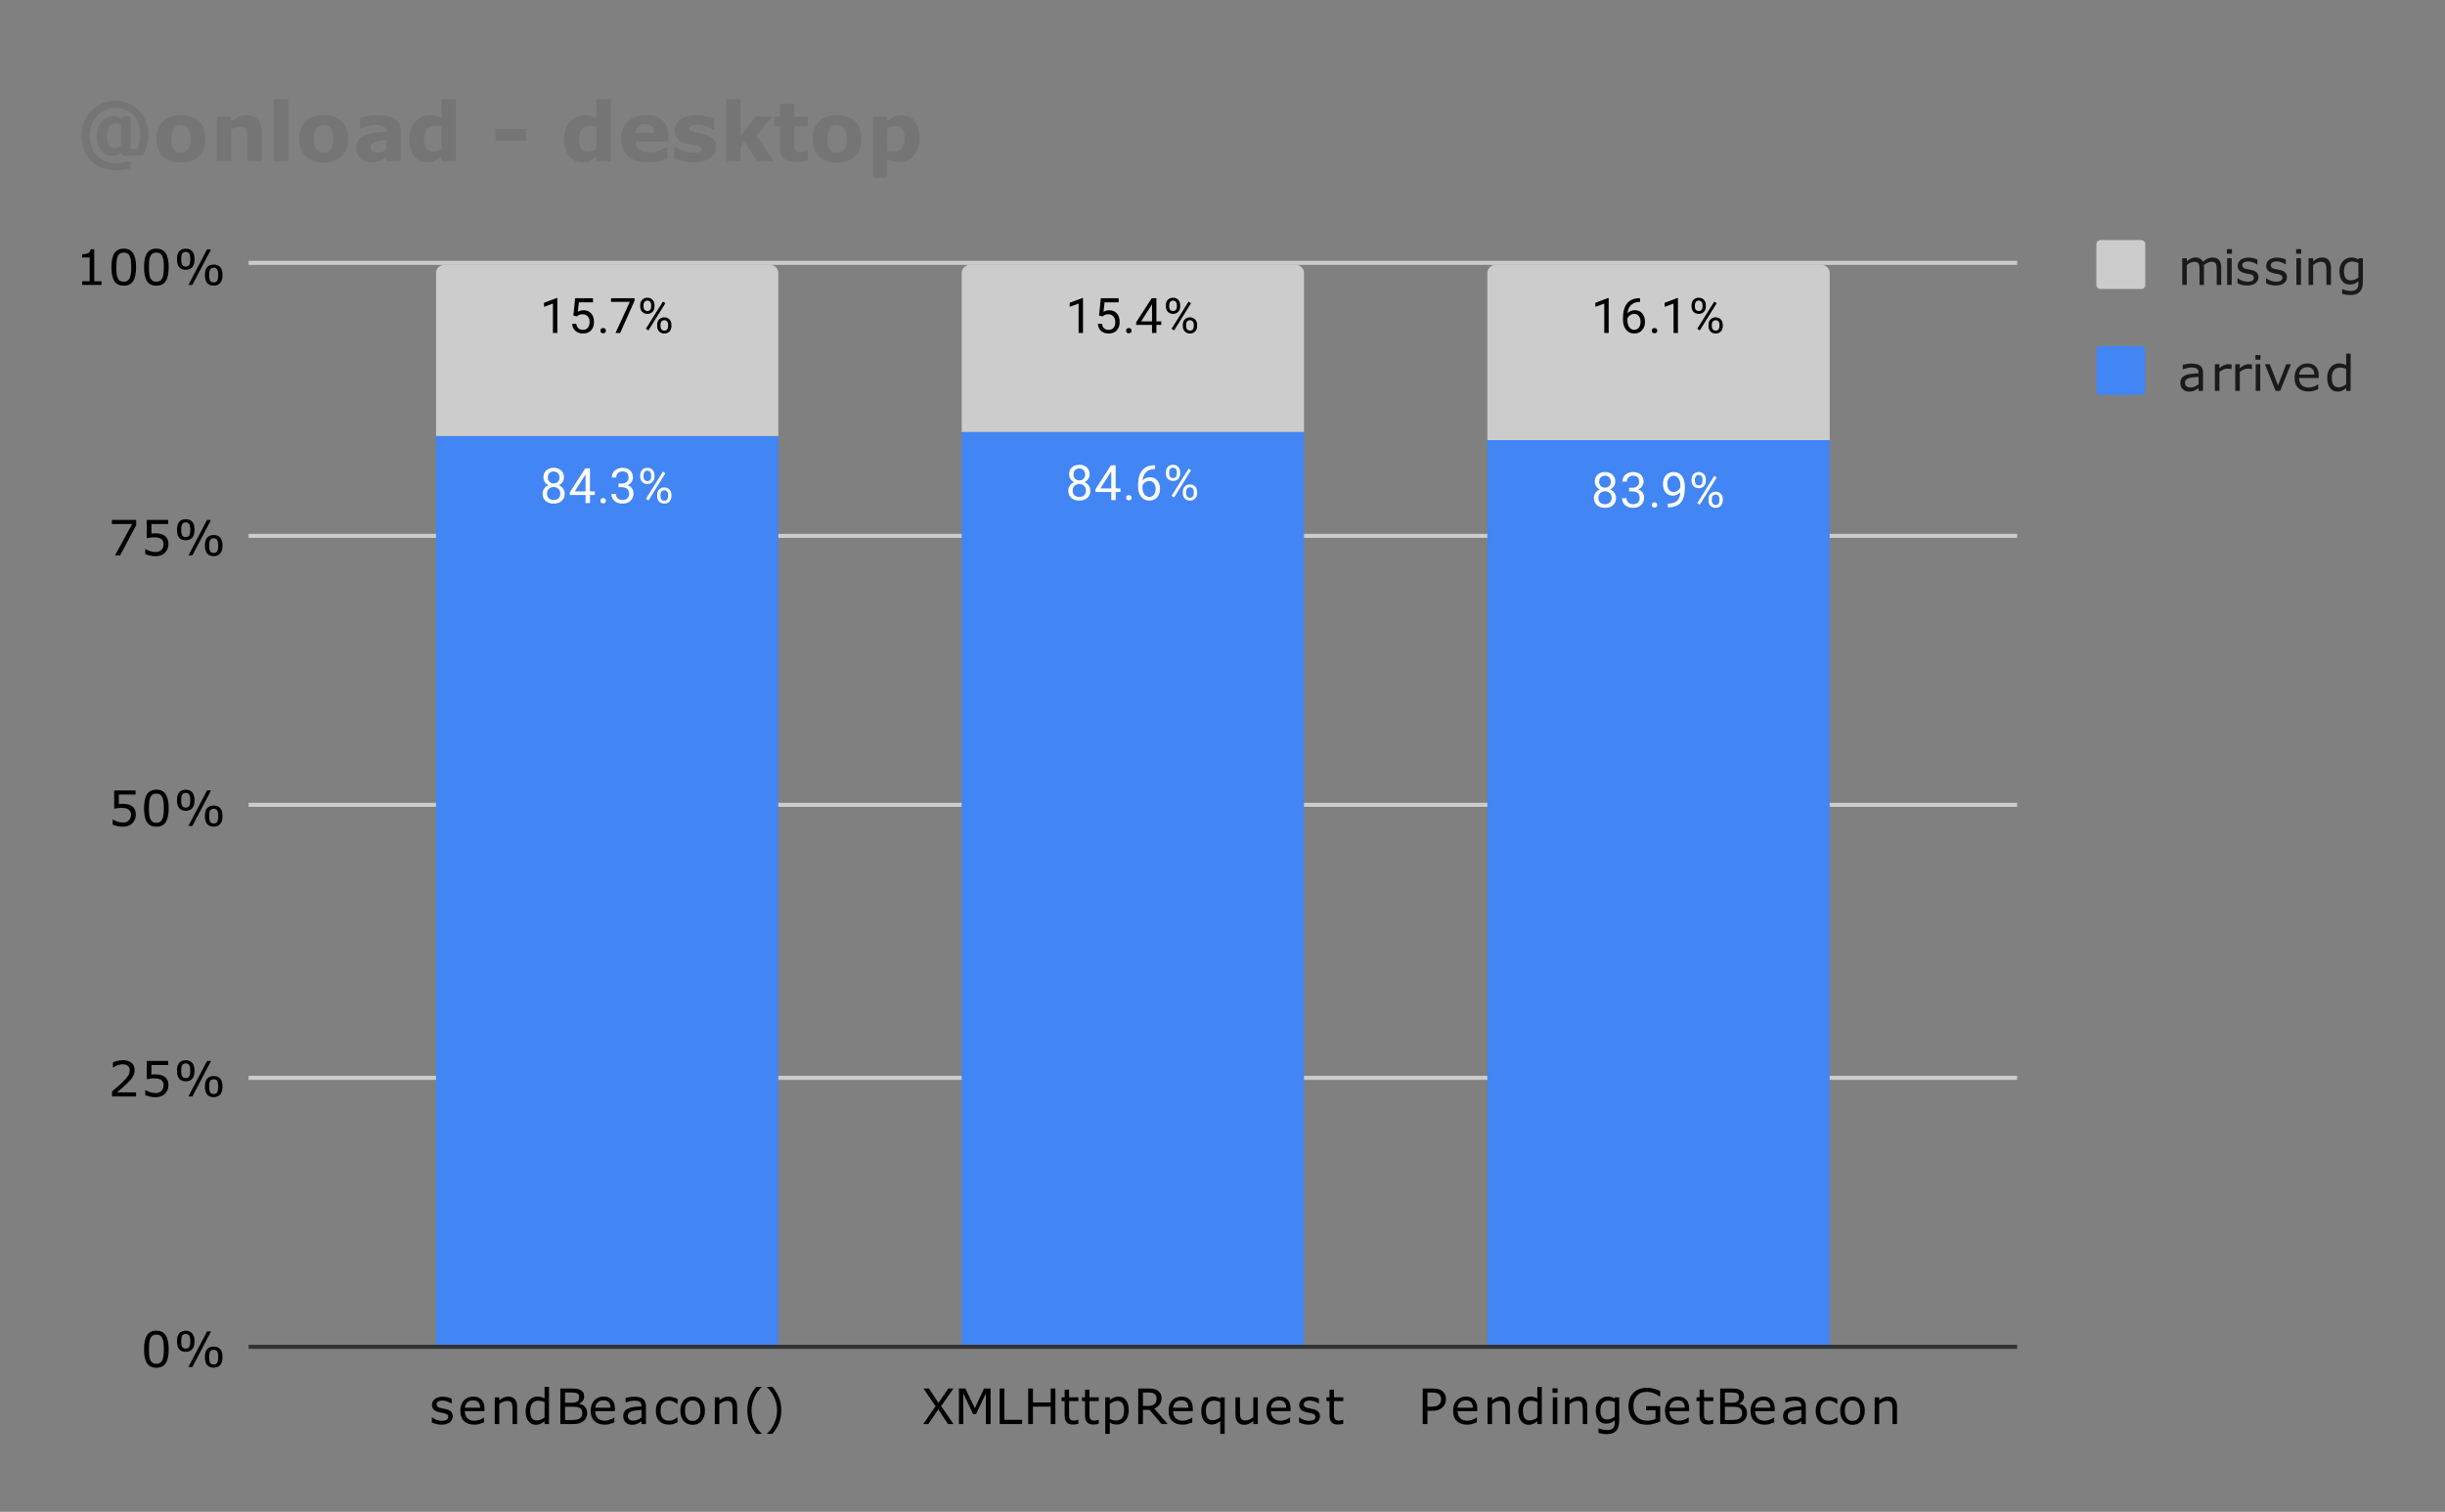 <svg version="1.1" viewBox="0.0 0.0 600.0 371.0" fill="none" stroke="none" stroke-linecap="square" stroke-miterlimit="10" width="600" height="371" xmlns:xlink="http://www.w3.org/1999/xlink" xmlns="http://www.w3.org/2000/svg"><rect x="0.0" y="0.0" width="600.0" height="371.0" fill="#808080" stroke="none"/><path fill="#ffffff" fill-opacity="0.0" d="M0 0L600.0 0L600.0 371.0L0 371.0L0 0Z" fill-rule="nonzero"/><path stroke="#333333" stroke-width="1.0" stroke-linecap="butt" d="M61.5 330.5L494.5 330.5" fill-rule="nonzero"/><path stroke="#cccccc" stroke-width="1.0" stroke-linecap="butt" d="M61.5 264.5L494.5 264.5" fill-rule="nonzero"/><path stroke="#cccccc" stroke-width="1.0" stroke-linecap="butt" d="M61.5 197.5L494.5 197.5" fill-rule="nonzero"/><path stroke="#cccccc" stroke-width="1.0" stroke-linecap="butt" d="M61.5 131.5L494.5 131.5" fill-rule="nonzero"/><path stroke="#cccccc" stroke-width="1.0" stroke-linecap="butt" d="M61.5 64.5L494.5 64.5" fill-rule="nonzero"/><clipPath id="id_0"><path d="M61.55 64.917L494.748 64.917L494.748 330.45L61.55 330.45L61.55 64.917Z" clip-rule="nonzero"/></clipPath><path stroke="#000000" stroke-width="2.0" stroke-linecap="butt" stroke-opacity="0.0" clip-path="url(#id_0)" d="M191.0 330.0L107.0 330.0L107.0 107.0L191.0 107.0Z" fill-rule="nonzero"/><path fill="#4285f4" clip-path="url(#id_0)" d="M191.0 330.0L107.0 330.0L107.0 107.0L191.0 107.0Z" fill-rule="nonzero"/><path stroke="#000000" stroke-width="2.0" stroke-linecap="butt" stroke-opacity="0.0" clip-path="url(#id_0)" d="M320.0 330.0L236.0 330.0L236.0 106.0L320.0 106.0Z" fill-rule="nonzero"/><path fill="#4285f4" clip-path="url(#id_0)" d="M320.0 330.0L236.0 330.0L236.0 106.0L320.0 106.0Z" fill-rule="nonzero"/><path stroke="#000000" stroke-width="2.0" stroke-linecap="butt" stroke-opacity="0.0" clip-path="url(#id_0)" d="M449.0 330.0L365.0 330.0L365.0 108.0L449.0 108.0Z" fill-rule="nonzero"/><path fill="#4285f4" clip-path="url(#id_0)" d="M449.0 330.0L365.0 330.0L365.0 108.0L449.0 108.0Z" fill-rule="nonzero"/><path stroke="#000000" stroke-width="2.0" stroke-linecap="butt" stroke-opacity="0.0" clip-path="url(#id_0)" d="M191.0 107.0L107.0 107.0L107.0 67.0C107.0 65.895 107.895 65.0 109.0 65.0L189.0 65.0C190.105 65.0 191.0 65.895 191.0 67.0Z" fill-rule="nonzero"/><path fill="#cccccc" clip-path="url(#id_0)" d="M191.0 107.0L107.0 107.0L107.0 67.0C107.0 65.895 107.895 65.0 109.0 65.0L189.0 65.0C190.105 65.0 191.0 65.895 191.0 67.0Z" fill-rule="nonzero"/><path stroke="#000000" stroke-width="2.0" stroke-linecap="butt" stroke-opacity="0.0" clip-path="url(#id_0)" d="M320.0 106.0L236.0 106.0L236.0 67.0C236.0 65.895 236.895 65.0 238.0 65.0L318.0 65.0C319.105 65.0 320.0 65.895 320.0 67.0Z" fill-rule="nonzero"/><path fill="#cccccc" clip-path="url(#id_0)" d="M320.0 106.0L236.0 106.0L236.0 67.0C236.0 65.895 236.895 65.0 238.0 65.0L318.0 65.0C319.105 65.0 320.0 65.895 320.0 67.0Z" fill-rule="nonzero"/><path stroke="#000000" stroke-width="2.0" stroke-linecap="butt" stroke-opacity="0.0" clip-path="url(#id_0)" d="M449.0 108.0L365.0 108.0L365.0 67.0C365.0 65.895 365.895 65.0 367.0 65.0L447.0 65.0C448.105 65.0 449.0 65.895 449.0 67.0Z" fill-rule="nonzero"/><path fill="#cccccc" clip-path="url(#id_0)" d="M449.0 108.0L365.0 108.0L365.0 67.0C365.0 65.895 365.895 65.0 367.0 65.0L447.0 65.0C448.105 65.0 449.0 65.895 449.0 67.0Z" fill-rule="nonzero"/><path stroke="#4285f4" stroke-width="3.0" stroke-linejoin="round" stroke-linecap="round" d="M138.391 117.146Q138.391 117.787 138.047 118.287Q137.703 118.787 137.141 119.068Q137.797 119.349 138.188 119.912Q138.578 120.459 138.578 121.162Q138.578 122.255 137.828 122.927Q137.094 123.584 135.875 123.584Q134.641 123.584 133.891 122.927Q133.156 122.255 133.156 121.162Q133.156 120.459 133.531 119.912Q133.906 119.349 134.578 119.068Q134.016 118.787 133.688 118.287Q133.359 117.787 133.359 117.146Q133.359 116.068 134.047 115.443Q134.734 114.802 135.875 114.802Q137.0 114.802 137.688 115.443Q138.391 116.068 138.391 117.146ZM137.5 121.13Q137.5 120.412 137.047 119.974Q136.594 119.521 135.859 119.521Q135.125 119.521 134.672 119.974Q134.234 120.412 134.234 121.146Q134.234 121.865 134.672 122.287Q135.109 122.693 135.875 122.693Q136.625 122.693 137.062 122.271Q137.5 121.849 137.5 121.13ZM135.875 115.693Q135.234 115.693 134.828 116.099Q134.438 116.49 134.438 117.177Q134.438 117.818 134.828 118.224Q135.219 118.63 135.859 118.63Q136.516 118.63 136.906 118.224Q137.297 117.818 137.297 117.177Q137.297 116.521 136.891 116.115Q136.484 115.693 135.875 115.693ZM144.781 120.599L145.969 120.599L145.969 121.474L144.781 121.474L144.781 123.459L143.703 123.459L143.703 121.474L139.812 121.474L139.812 120.834L143.625 114.927L144.781 114.927L144.781 120.599ZM141.047 120.599L143.703 120.599L143.703 116.412L143.562 116.646L141.047 120.599ZM147.344 122.896Q147.344 122.615 147.5 122.427Q147.672 122.24 148.0 122.24Q148.344 122.24 148.516 122.427Q148.688 122.615 148.688 122.896Q148.688 123.162 148.516 123.349Q148.344 123.521 148.0 123.521Q147.672 123.521 147.5 123.349Q147.344 123.162 147.344 122.896ZM151.781 118.662L152.594 118.662Q153.375 118.646 153.812 118.255Q154.25 117.865 154.25 117.193Q154.25 115.693 152.75 115.693Q152.047 115.693 151.625 116.099Q151.219 116.505 151.219 117.162L150.125 117.162Q150.125 116.146 150.859 115.474Q151.609 114.802 152.75 114.802Q153.953 114.802 154.641 115.443Q155.328 116.084 155.328 117.224Q155.328 117.787 154.969 118.302Q154.609 118.818 153.984 119.084Q154.688 119.302 155.062 119.818Q155.453 120.334 155.453 121.084Q155.453 122.224 154.703 122.912Q153.953 123.584 152.75 123.584Q151.562 123.584 150.797 122.927Q150.047 122.271 150.047 121.209L151.141 121.209Q151.141 121.88 151.578 122.287Q152.016 122.693 152.766 122.693Q153.547 122.693 153.953 122.287Q154.375 121.865 154.375 121.099Q154.375 120.365 153.922 119.974Q153.469 119.568 152.594 119.552L151.781 119.552L151.781 118.662ZM157.109 116.568Q157.109 115.802 157.594 115.302Q158.094 114.802 158.859 114.802Q159.641 114.802 160.125 115.302Q160.609 115.802 160.609 116.599L160.609 117.021Q160.609 117.787 160.109 118.287Q159.625 118.771 158.875 118.771Q158.109 118.771 157.609 118.287Q157.109 117.787 157.109 116.974L157.109 116.568ZM157.922 117.021Q157.922 117.474 158.172 117.771Q158.438 118.068 158.875 118.068Q159.297 118.068 159.547 117.787Q159.797 117.49 159.797 116.99L159.797 116.568Q159.797 116.115 159.547 115.818Q159.297 115.505 158.859 115.505Q158.422 115.505 158.172 115.818Q157.922 116.115 157.922 116.584L157.922 117.021ZM161.266 121.365Q161.266 120.599 161.75 120.115Q162.25 119.615 163.016 119.615Q163.781 119.615 164.266 120.115Q164.766 120.599 164.766 121.412L164.766 121.818Q164.766 122.584 164.281 123.084Q163.797 123.584 163.031 123.584Q162.266 123.584 161.766 123.099Q161.266 122.599 161.266 121.787L161.266 121.365ZM162.078 121.818Q162.078 122.287 162.328 122.584Q162.594 122.88 163.031 122.88Q163.453 122.88 163.703 122.599Q163.953 122.302 163.953 121.802L163.953 121.365Q163.953 120.896 163.688 120.615Q163.438 120.318 163.016 120.318Q162.594 120.318 162.328 120.615Q162.078 120.896 162.078 121.396L162.078 121.818ZM159.125 122.818L158.5 122.427L162.672 115.755L163.281 116.146L159.125 122.818Z" fill-rule="nonzero"/><path fill="#ffffff" d="M138.391 117.146Q138.391 117.787 138.047 118.287Q137.703 118.787 137.141 119.068Q137.797 119.349 138.188 119.912Q138.578 120.459 138.578 121.162Q138.578 122.255 137.828 122.927Q137.094 123.584 135.875 123.584Q134.641 123.584 133.891 122.927Q133.156 122.255 133.156 121.162Q133.156 120.459 133.531 119.912Q133.906 119.349 134.578 119.068Q134.016 118.787 133.688 118.287Q133.359 117.787 133.359 117.146Q133.359 116.068 134.047 115.443Q134.734 114.802 135.875 114.802Q137.0 114.802 137.688 115.443Q138.391 116.068 138.391 117.146ZM137.5 121.13Q137.5 120.412 137.047 119.974Q136.594 119.521 135.859 119.521Q135.125 119.521 134.672 119.974Q134.234 120.412 134.234 121.146Q134.234 121.865 134.672 122.287Q135.109 122.693 135.875 122.693Q136.625 122.693 137.062 122.271Q137.5 121.849 137.5 121.13ZM135.875 115.693Q135.234 115.693 134.828 116.099Q134.438 116.49 134.438 117.177Q134.438 117.818 134.828 118.224Q135.219 118.63 135.859 118.63Q136.516 118.63 136.906 118.224Q137.297 117.818 137.297 117.177Q137.297 116.521 136.891 116.115Q136.484 115.693 135.875 115.693ZM144.781 120.599L145.969 120.599L145.969 121.474L144.781 121.474L144.781 123.459L143.703 123.459L143.703 121.474L139.812 121.474L139.812 120.834L143.625 114.927L144.781 114.927L144.781 120.599ZM141.047 120.599L143.703 120.599L143.703 116.412L143.562 116.646L141.047 120.599ZM147.344 122.896Q147.344 122.615 147.5 122.427Q147.672 122.24 148.0 122.24Q148.344 122.24 148.516 122.427Q148.688 122.615 148.688 122.896Q148.688 123.162 148.516 123.349Q148.344 123.521 148.0 123.521Q147.672 123.521 147.5 123.349Q147.344 123.162 147.344 122.896ZM151.781 118.662L152.594 118.662Q153.375 118.646 153.812 118.255Q154.25 117.865 154.25 117.193Q154.25 115.693 152.75 115.693Q152.047 115.693 151.625 116.099Q151.219 116.505 151.219 117.162L150.125 117.162Q150.125 116.146 150.859 115.474Q151.609 114.802 152.75 114.802Q153.953 114.802 154.641 115.443Q155.328 116.084 155.328 117.224Q155.328 117.787 154.969 118.302Q154.609 118.818 153.984 119.084Q154.688 119.302 155.062 119.818Q155.453 120.334 155.453 121.084Q155.453 122.224 154.703 122.912Q153.953 123.584 152.75 123.584Q151.562 123.584 150.797 122.927Q150.047 122.271 150.047 121.209L151.141 121.209Q151.141 121.88 151.578 122.287Q152.016 122.693 152.766 122.693Q153.547 122.693 153.953 122.287Q154.375 121.865 154.375 121.099Q154.375 120.365 153.922 119.974Q153.469 119.568 152.594 119.552L151.781 119.552L151.781 118.662ZM157.109 116.568Q157.109 115.802 157.594 115.302Q158.094 114.802 158.859 114.802Q159.641 114.802 160.125 115.302Q160.609 115.802 160.609 116.599L160.609 117.021Q160.609 117.787 160.109 118.287Q159.625 118.771 158.875 118.771Q158.109 118.771 157.609 118.287Q157.109 117.787 157.109 116.974L157.109 116.568ZM157.922 117.021Q157.922 117.474 158.172 117.771Q158.438 118.068 158.875 118.068Q159.297 118.068 159.547 117.787Q159.797 117.49 159.797 116.99L159.797 116.568Q159.797 116.115 159.547 115.818Q159.297 115.505 158.859 115.505Q158.422 115.505 158.172 115.818Q157.922 116.115 157.922 116.584L157.922 117.021ZM161.266 121.365Q161.266 120.599 161.75 120.115Q162.25 119.615 163.016 119.615Q163.781 119.615 164.266 120.115Q164.766 120.599 164.766 121.412L164.766 121.818Q164.766 122.584 164.281 123.084Q163.797 123.584 163.031 123.584Q162.266 123.584 161.766 123.099Q161.266 122.599 161.266 121.787L161.266 121.365ZM162.078 121.818Q162.078 122.287 162.328 122.584Q162.594 122.88 163.031 122.88Q163.453 122.88 163.703 122.599Q163.953 122.302 163.953 121.802L163.953 121.365Q163.953 120.896 163.688 120.615Q163.438 120.318 163.016 120.318Q162.594 120.318 162.328 120.615Q162.078 120.896 162.078 121.396L162.078 121.818ZM159.125 122.818L158.5 122.427L162.672 115.755L163.281 116.146L159.125 122.818Z" fill-rule="nonzero"/><path stroke="#4285f4" stroke-width="3.0" stroke-linejoin="round" stroke-linecap="round" d="M267.391 116.403Q267.391 117.043 267.047 117.543Q266.703 118.043 266.141 118.324Q266.797 118.606 267.188 119.168Q267.578 119.715 267.578 120.418Q267.578 121.512 266.828 122.184Q266.094 122.84 264.875 122.84Q263.641 122.84 262.891 122.184Q262.156 121.512 262.156 120.418Q262.156 119.715 262.531 119.168Q262.906 118.606 263.578 118.324Q263.016 118.043 262.688 117.543Q262.359 117.043 262.359 116.403Q262.359 115.324 263.047 114.699Q263.734 114.059 264.875 114.059Q266.0 114.059 266.688 114.699Q267.391 115.324 267.391 116.403ZM266.5 120.387Q266.5 119.668 266.047 119.231Q265.594 118.778 264.859 118.778Q264.125 118.778 263.672 119.231Q263.234 119.668 263.234 120.403Q263.234 121.121 263.672 121.543Q264.109 121.949 264.875 121.949Q265.625 121.949 266.062 121.528Q266.5 121.106 266.5 120.387ZM264.875 114.949Q264.234 114.949 263.828 115.356Q263.438 115.746 263.438 116.434Q263.438 117.074 263.828 117.481Q264.219 117.887 264.859 117.887Q265.516 117.887 265.906 117.481Q266.297 117.074 266.297 116.434Q266.297 115.778 265.891 115.371Q265.484 114.949 264.875 114.949ZM273.781 119.856L274.969 119.856L274.969 120.731L273.781 120.731L273.781 122.715L272.703 122.715L272.703 120.731L268.812 120.731L268.812 120.09L272.625 114.184L273.781 114.184L273.781 119.856ZM270.047 119.856L272.703 119.856L272.703 115.668L272.562 115.903L270.047 119.856ZM276.344 122.153Q276.344 121.871 276.5 121.684Q276.672 121.496 277.0 121.496Q277.344 121.496 277.516 121.684Q277.688 121.871 277.688 122.153Q277.688 122.418 277.516 122.606Q277.344 122.778 277.0 122.778Q276.672 122.778 276.5 122.606Q276.344 122.418 276.344 122.153ZM283.469 114.184L283.469 115.09L283.266 115.09Q282.0 115.121 281.25 115.856Q280.5 116.574 280.375 117.887Q281.062 117.121 282.219 117.121Q283.328 117.121 284.0 117.903Q284.672 118.684 284.672 119.934Q284.672 121.246 283.953 122.043Q283.234 122.84 282.016 122.84Q280.797 122.84 280.031 121.903Q279.281 120.949 279.281 119.465L279.281 119.059Q279.281 116.699 280.281 115.449Q281.281 114.199 283.266 114.184L283.469 114.184ZM282.047 118.028Q281.484 118.028 281.016 118.356Q280.547 118.684 280.359 119.199L280.359 119.59Q280.359 120.653 280.828 121.293Q281.312 121.934 282.016 121.934Q282.75 121.934 283.172 121.403Q283.594 120.856 283.594 119.981Q283.594 119.106 283.172 118.574Q282.75 118.028 282.047 118.028ZM286.109 115.824Q286.109 115.059 286.594 114.559Q287.094 114.059 287.859 114.059Q288.641 114.059 289.125 114.559Q289.609 115.059 289.609 115.856L289.609 116.278Q289.609 117.043 289.109 117.543Q288.625 118.028 287.875 118.028Q287.109 118.028 286.609 117.543Q286.109 117.043 286.109 116.231L286.109 115.824ZM286.922 116.278Q286.922 116.731 287.172 117.028Q287.438 117.324 287.875 117.324Q288.297 117.324 288.547 117.043Q288.797 116.746 288.797 116.246L288.797 115.824Q288.797 115.371 288.547 115.074Q288.297 114.762 287.859 114.762Q287.422 114.762 287.172 115.074Q286.922 115.371 286.922 115.84L286.922 116.278ZM290.266 120.621Q290.266 119.856 290.75 119.371Q291.25 118.871 292.016 118.871Q292.781 118.871 293.266 119.371Q293.766 119.856 293.766 120.668L293.766 121.074Q293.766 121.84 293.281 122.34Q292.797 122.84 292.031 122.84Q291.266 122.84 290.766 122.356Q290.266 121.856 290.266 121.043L290.266 120.621ZM291.078 121.074Q291.078 121.543 291.328 121.84Q291.594 122.137 292.031 122.137Q292.453 122.137 292.703 121.856Q292.953 121.559 292.953 121.059L292.953 120.621Q292.953 120.153 292.688 119.871Q292.438 119.574 292.016 119.574Q291.594 119.574 291.328 119.871Q291.078 120.153 291.078 120.653L291.078 121.074ZM288.125 122.074L287.5 121.684L291.672 115.012L292.281 115.403L288.125 122.074Z" fill-rule="nonzero"/><path fill="#ffffff" d="M267.391 116.403Q267.391 117.043 267.047 117.543Q266.703 118.043 266.141 118.324Q266.797 118.606 267.188 119.168Q267.578 119.715 267.578 120.418Q267.578 121.512 266.828 122.184Q266.094 122.84 264.875 122.84Q263.641 122.84 262.891 122.184Q262.156 121.512 262.156 120.418Q262.156 119.715 262.531 119.168Q262.906 118.606 263.578 118.324Q263.016 118.043 262.688 117.543Q262.359 117.043 262.359 116.403Q262.359 115.324 263.047 114.699Q263.734 114.059 264.875 114.059Q266.0 114.059 266.688 114.699Q267.391 115.324 267.391 116.403ZM266.5 120.387Q266.5 119.668 266.047 119.231Q265.594 118.778 264.859 118.778Q264.125 118.778 263.672 119.231Q263.234 119.668 263.234 120.403Q263.234 121.121 263.672 121.543Q264.109 121.949 264.875 121.949Q265.625 121.949 266.062 121.528Q266.5 121.106 266.5 120.387ZM264.875 114.949Q264.234 114.949 263.828 115.356Q263.438 115.746 263.438 116.434Q263.438 117.074 263.828 117.481Q264.219 117.887 264.859 117.887Q265.516 117.887 265.906 117.481Q266.297 117.074 266.297 116.434Q266.297 115.778 265.891 115.371Q265.484 114.949 264.875 114.949ZM273.781 119.856L274.969 119.856L274.969 120.731L273.781 120.731L273.781 122.715L272.703 122.715L272.703 120.731L268.812 120.731L268.812 120.09L272.625 114.184L273.781 114.184L273.781 119.856ZM270.047 119.856L272.703 119.856L272.703 115.668L272.562 115.903L270.047 119.856ZM276.344 122.153Q276.344 121.871 276.5 121.684Q276.672 121.496 277.0 121.496Q277.344 121.496 277.516 121.684Q277.688 121.871 277.688 122.153Q277.688 122.418 277.516 122.606Q277.344 122.778 277.0 122.778Q276.672 122.778 276.5 122.606Q276.344 122.418 276.344 122.153ZM283.469 114.184L283.469 115.09L283.266 115.09Q282.0 115.121 281.25 115.856Q280.5 116.574 280.375 117.887Q281.062 117.121 282.219 117.121Q283.328 117.121 284.0 117.903Q284.672 118.684 284.672 119.934Q284.672 121.246 283.953 122.043Q283.234 122.84 282.016 122.84Q280.797 122.84 280.031 121.903Q279.281 120.949 279.281 119.465L279.281 119.059Q279.281 116.699 280.281 115.449Q281.281 114.199 283.266 114.184L283.469 114.184ZM282.047 118.028Q281.484 118.028 281.016 118.356Q280.547 118.684 280.359 119.199L280.359 119.59Q280.359 120.653 280.828 121.293Q281.312 121.934 282.016 121.934Q282.75 121.934 283.172 121.403Q283.594 120.856 283.594 119.981Q283.594 119.106 283.172 118.574Q282.75 118.028 282.047 118.028ZM286.109 115.824Q286.109 115.059 286.594 114.559Q287.094 114.059 287.859 114.059Q288.641 114.059 289.125 114.559Q289.609 115.059 289.609 115.856L289.609 116.278Q289.609 117.043 289.109 117.543Q288.625 118.028 287.875 118.028Q287.109 118.028 286.609 117.543Q286.109 117.043 286.109 116.231L286.109 115.824ZM286.922 116.278Q286.922 116.731 287.172 117.028Q287.438 117.324 287.875 117.324Q288.297 117.324 288.547 117.043Q288.797 116.746 288.797 116.246L288.797 115.824Q288.797 115.371 288.547 115.074Q288.297 114.762 287.859 114.762Q287.422 114.762 287.172 115.074Q286.922 115.371 286.922 115.84L286.922 116.278ZM290.266 120.621Q290.266 119.856 290.75 119.371Q291.25 118.871 292.016 118.871Q292.781 118.871 293.266 119.371Q293.766 119.856 293.766 120.668L293.766 121.074Q293.766 121.84 293.281 122.34Q292.797 122.84 292.031 122.84Q291.266 122.84 290.766 122.356Q290.266 121.856 290.266 121.043L290.266 120.621ZM291.078 121.074Q291.078 121.543 291.328 121.84Q291.594 122.137 292.031 122.137Q292.453 122.137 292.703 121.856Q292.953 121.559 292.953 121.059L292.953 120.621Q292.953 120.153 292.688 119.871Q292.438 119.574 292.016 119.574Q291.594 119.574 291.328 119.871Q291.078 120.153 291.078 120.653L291.078 121.074ZM288.125 122.074L287.5 121.684L291.672 115.012L292.281 115.403L288.125 122.074Z" fill-rule="nonzero"/><path stroke="#4285f4" stroke-width="3.0" stroke-linejoin="round" stroke-linecap="round" d="M396.391 118.182Q396.391 118.822 396.047 119.322Q395.703 119.822 395.141 120.103Q395.797 120.385 396.188 120.947Q396.578 121.494 396.578 122.197Q396.578 123.291 395.828 123.963Q395.094 124.619 393.875 124.619Q392.641 124.619 391.891 123.963Q391.156 123.291 391.156 122.197Q391.156 121.494 391.531 120.947Q391.906 120.385 392.578 120.103Q392.016 119.822 391.688 119.322Q391.359 118.822 391.359 118.182Q391.359 117.103 392.047 116.478Q392.734 115.838 393.875 115.838Q395.0 115.838 395.688 116.478Q396.391 117.103 396.391 118.182ZM395.5 122.166Q395.5 121.447 395.047 121.01Q394.594 120.557 393.859 120.557Q393.125 120.557 392.672 121.01Q392.234 121.447 392.234 122.182Q392.234 122.9 392.672 123.322Q393.109 123.728 393.875 123.728Q394.625 123.728 395.062 123.307Q395.5 122.885 395.5 122.166ZM393.875 116.728Q393.234 116.728 392.828 117.135Q392.438 117.525 392.438 118.213Q392.438 118.853 392.828 119.26Q393.219 119.666 393.859 119.666Q394.516 119.666 394.906 119.26Q395.297 118.853 395.297 118.213Q395.297 117.557 394.891 117.15Q394.484 116.728 393.875 116.728ZM399.781 119.697L400.594 119.697Q401.375 119.682 401.812 119.291Q402.25 118.9 402.25 118.228Q402.25 116.728 400.75 116.728Q400.047 116.728 399.625 117.135Q399.219 117.541 399.219 118.197L398.125 118.197Q398.125 117.182 398.859 116.51Q399.609 115.838 400.75 115.838Q401.953 115.838 402.641 116.478Q403.328 117.119 403.328 118.26Q403.328 118.822 402.969 119.338Q402.609 119.853 401.984 120.119Q402.688 120.338 403.062 120.853Q403.453 121.369 403.453 122.119Q403.453 123.26 402.703 123.947Q401.953 124.619 400.75 124.619Q399.562 124.619 398.797 123.963Q398.047 123.307 398.047 122.244L399.141 122.244Q399.141 122.916 399.578 123.322Q400.016 123.728 400.766 123.728Q401.547 123.728 401.953 123.322Q402.375 122.9 402.375 122.135Q402.375 121.4 401.922 121.01Q401.469 120.603 400.594 120.588L399.781 120.588L399.781 119.697ZM405.344 123.932Q405.344 123.65 405.5 123.463Q405.672 123.275 406.0 123.275Q406.344 123.275 406.516 123.463Q406.688 123.65 406.688 123.932Q406.688 124.197 406.516 124.385Q406.344 124.557 406.0 124.557Q405.672 124.557 405.5 124.385Q405.344 124.197 405.344 123.932ZM412.359 120.744Q412.031 121.15 411.547 121.4Q411.078 121.635 410.516 121.635Q409.781 121.635 409.234 121.275Q408.688 120.916 408.391 120.26Q408.094 119.588 408.094 118.791Q408.094 117.947 408.406 117.26Q408.734 116.572 409.328 116.213Q409.938 115.838 410.734 115.838Q412.0 115.838 412.719 116.791Q413.453 117.744 413.453 119.369L413.453 119.682Q413.453 122.182 412.469 123.322Q411.484 124.463 409.5 124.494L409.281 124.494L409.281 123.588L409.516 123.588Q410.859 123.557 411.578 122.885Q412.297 122.213 412.359 120.744ZM410.688 120.744Q411.234 120.744 411.688 120.416Q412.156 120.072 412.375 119.588L412.375 119.15Q412.375 118.088 411.906 117.416Q411.438 116.744 410.734 116.744Q410.016 116.744 409.578 117.291Q409.156 117.838 409.156 118.744Q409.156 119.619 409.562 120.182Q409.984 120.744 410.688 120.744ZM415.109 117.603Q415.109 116.838 415.594 116.338Q416.094 115.838 416.859 115.838Q417.641 115.838 418.125 116.338Q418.609 116.838 418.609 117.635L418.609 118.057Q418.609 118.822 418.109 119.322Q417.625 119.807 416.875 119.807Q416.109 119.807 415.609 119.322Q415.109 118.822 415.109 118.01L415.109 117.603ZM415.922 118.057Q415.922 118.51 416.172 118.807Q416.438 119.103 416.875 119.103Q417.297 119.103 417.547 118.822Q417.797 118.525 417.797 118.025L417.797 117.603Q417.797 117.15 417.547 116.853Q417.297 116.541 416.859 116.541Q416.422 116.541 416.172 116.853Q415.922 117.15 415.922 117.619L415.922 118.057ZM419.266 122.4Q419.266 121.635 419.75 121.15Q420.25 120.65 421.016 120.65Q421.781 120.65 422.266 121.15Q422.766 121.635 422.766 122.447L422.766 122.853Q422.766 123.619 422.281 124.119Q421.797 124.619 421.031 124.619Q420.266 124.619 419.766 124.135Q419.266 123.635 419.266 122.822L419.266 122.4ZM420.078 122.853Q420.078 123.322 420.328 123.619Q420.594 123.916 421.031 123.916Q421.453 123.916 421.703 123.635Q421.953 123.338 421.953 122.838L421.953 122.4Q421.953 121.932 421.688 121.65Q421.438 121.353 421.016 121.353Q420.594 121.353 420.328 121.65Q420.078 121.932 420.078 122.432L420.078 122.853ZM417.125 123.853L416.5 123.463L420.672 116.791L421.281 117.182L417.125 123.853Z" fill-rule="nonzero"/><path fill="#ffffff" d="M396.391 118.182Q396.391 118.822 396.047 119.322Q395.703 119.822 395.141 120.103Q395.797 120.385 396.188 120.947Q396.578 121.494 396.578 122.197Q396.578 123.291 395.828 123.963Q395.094 124.619 393.875 124.619Q392.641 124.619 391.891 123.963Q391.156 123.291 391.156 122.197Q391.156 121.494 391.531 120.947Q391.906 120.385 392.578 120.103Q392.016 119.822 391.688 119.322Q391.359 118.822 391.359 118.182Q391.359 117.103 392.047 116.478Q392.734 115.838 393.875 115.838Q395.0 115.838 395.688 116.478Q396.391 117.103 396.391 118.182ZM395.5 122.166Q395.5 121.447 395.047 121.01Q394.594 120.557 393.859 120.557Q393.125 120.557 392.672 121.01Q392.234 121.447 392.234 122.182Q392.234 122.9 392.672 123.322Q393.109 123.728 393.875 123.728Q394.625 123.728 395.062 123.307Q395.5 122.885 395.5 122.166ZM393.875 116.728Q393.234 116.728 392.828 117.135Q392.438 117.525 392.438 118.213Q392.438 118.853 392.828 119.26Q393.219 119.666 393.859 119.666Q394.516 119.666 394.906 119.26Q395.297 118.853 395.297 118.213Q395.297 117.557 394.891 117.15Q394.484 116.728 393.875 116.728ZM399.781 119.697L400.594 119.697Q401.375 119.682 401.812 119.291Q402.25 118.9 402.25 118.228Q402.25 116.728 400.75 116.728Q400.047 116.728 399.625 117.135Q399.219 117.541 399.219 118.197L398.125 118.197Q398.125 117.182 398.859 116.51Q399.609 115.838 400.75 115.838Q401.953 115.838 402.641 116.478Q403.328 117.119 403.328 118.26Q403.328 118.822 402.969 119.338Q402.609 119.853 401.984 120.119Q402.688 120.338 403.062 120.853Q403.453 121.369 403.453 122.119Q403.453 123.26 402.703 123.947Q401.953 124.619 400.75 124.619Q399.562 124.619 398.797 123.963Q398.047 123.307 398.047 122.244L399.141 122.244Q399.141 122.916 399.578 123.322Q400.016 123.728 400.766 123.728Q401.547 123.728 401.953 123.322Q402.375 122.9 402.375 122.135Q402.375 121.4 401.922 121.01Q401.469 120.603 400.594 120.588L399.781 120.588L399.781 119.697ZM405.344 123.932Q405.344 123.65 405.5 123.463Q405.672 123.275 406.0 123.275Q406.344 123.275 406.516 123.463Q406.688 123.65 406.688 123.932Q406.688 124.197 406.516 124.385Q406.344 124.557 406.0 124.557Q405.672 124.557 405.5 124.385Q405.344 124.197 405.344 123.932ZM412.359 120.744Q412.031 121.15 411.547 121.4Q411.078 121.635 410.516 121.635Q409.781 121.635 409.234 121.275Q408.688 120.916 408.391 120.26Q408.094 119.588 408.094 118.791Q408.094 117.947 408.406 117.26Q408.734 116.572 409.328 116.213Q409.938 115.838 410.734 115.838Q412.0 115.838 412.719 116.791Q413.453 117.744 413.453 119.369L413.453 119.682Q413.453 122.182 412.469 123.322Q411.484 124.463 409.5 124.494L409.281 124.494L409.281 123.588L409.516 123.588Q410.859 123.557 411.578 122.885Q412.297 122.213 412.359 120.744ZM410.688 120.744Q411.234 120.744 411.688 120.416Q412.156 120.072 412.375 119.588L412.375 119.15Q412.375 118.088 411.906 117.416Q411.438 116.744 410.734 116.744Q410.016 116.744 409.578 117.291Q409.156 117.838 409.156 118.744Q409.156 119.619 409.562 120.182Q409.984 120.744 410.688 120.744ZM415.109 117.603Q415.109 116.838 415.594 116.338Q416.094 115.838 416.859 115.838Q417.641 115.838 418.125 116.338Q418.609 116.838 418.609 117.635L418.609 118.057Q418.609 118.822 418.109 119.322Q417.625 119.807 416.875 119.807Q416.109 119.807 415.609 119.322Q415.109 118.822 415.109 118.01L415.109 117.603ZM415.922 118.057Q415.922 118.51 416.172 118.807Q416.438 119.103 416.875 119.103Q417.297 119.103 417.547 118.822Q417.797 118.525 417.797 118.025L417.797 117.603Q417.797 117.15 417.547 116.853Q417.297 116.541 416.859 116.541Q416.422 116.541 416.172 116.853Q415.922 117.15 415.922 117.619L415.922 118.057ZM419.266 122.4Q419.266 121.635 419.75 121.15Q420.25 120.65 421.016 120.65Q421.781 120.65 422.266 121.15Q422.766 121.635 422.766 122.447L422.766 122.853Q422.766 123.619 422.281 124.119Q421.797 124.619 421.031 124.619Q420.266 124.619 419.766 124.135Q419.266 123.635 419.266 122.822L419.266 122.4ZM420.078 122.853Q420.078 123.322 420.328 123.619Q420.594 123.916 421.031 123.916Q421.453 123.916 421.703 123.635Q421.953 123.338 421.953 122.838L421.953 122.4Q421.953 121.932 421.688 121.65Q421.438 121.353 421.016 121.353Q420.594 121.353 420.328 121.65Q420.078 121.932 420.078 122.432L420.078 122.853ZM417.125 123.853L416.5 123.463L420.672 116.791L421.281 117.182L417.125 123.853Z" fill-rule="nonzero"/><path stroke="#cccccc" stroke-width="3.0" stroke-linejoin="round" stroke-linecap="round" d="M136.766 81.717L135.688 81.717L135.688 74.498L133.5 75.295L133.5 74.31L136.609 73.139L136.766 73.139L136.766 81.717ZM140.703 77.435L141.141 73.185L145.516 73.185L145.516 74.185L142.062 74.185L141.797 76.514Q142.438 76.139 143.234 76.139Q144.391 76.139 145.078 76.92Q145.766 77.685 145.766 78.998Q145.766 80.31 145.047 81.076Q144.344 81.842 143.062 81.842Q141.938 81.842 141.219 81.217Q140.5 80.576 140.406 79.467L141.422 79.467Q141.531 80.201 141.953 80.576Q142.375 80.951 143.062 80.951Q143.812 80.951 144.25 80.435Q144.688 79.92 144.688 79.014Q144.688 78.154 144.219 77.639Q143.75 77.123 142.969 77.123Q142.266 77.123 141.859 77.42L141.578 77.654L140.703 77.435ZM147.344 81.154Q147.344 80.873 147.5 80.685Q147.672 80.498 148.0 80.498Q148.344 80.498 148.516 80.685Q148.688 80.873 148.688 81.154Q148.688 81.42 148.516 81.607Q148.344 81.779 148.0 81.779Q147.672 81.779 147.5 81.607Q147.344 81.42 147.344 81.154ZM155.719 73.795L152.188 81.717L151.047 81.717L154.562 74.076L149.953 74.076L149.953 73.185L155.719 73.185L155.719 73.795ZM157.109 74.826Q157.109 74.06 157.594 73.56Q158.094 73.06 158.859 73.06Q159.641 73.06 160.125 73.56Q160.609 74.06 160.609 74.857L160.609 75.279Q160.609 76.045 160.109 76.545Q159.625 77.029 158.875 77.029Q158.109 77.029 157.609 76.545Q157.109 76.045 157.109 75.232L157.109 74.826ZM157.922 75.279Q157.922 75.732 158.172 76.029Q158.438 76.326 158.875 76.326Q159.297 76.326 159.547 76.045Q159.797 75.748 159.797 75.248L159.797 74.826Q159.797 74.373 159.547 74.076Q159.297 73.764 158.859 73.764Q158.422 73.764 158.172 74.076Q157.922 74.373 157.922 74.842L157.922 75.279ZM161.266 79.623Q161.266 78.857 161.75 78.373Q162.25 77.873 163.016 77.873Q163.781 77.873 164.266 78.373Q164.766 78.857 164.766 79.67L164.766 80.076Q164.766 80.842 164.281 81.342Q163.797 81.842 163.031 81.842Q162.266 81.842 161.766 81.357Q161.266 80.857 161.266 80.045L161.266 79.623ZM162.078 80.076Q162.078 80.545 162.328 80.842Q162.594 81.139 163.031 81.139Q163.453 81.139 163.703 80.857Q163.953 80.56 163.953 80.06L163.953 79.623Q163.953 79.154 163.688 78.873Q163.438 78.576 163.016 78.576Q162.594 78.576 162.328 78.873Q162.078 79.154 162.078 79.654L162.078 80.076ZM159.125 81.076L158.5 80.685L162.672 74.014L163.281 74.404L159.125 81.076Z" fill-rule="nonzero"/><path fill="#000000" d="M136.766 81.717L135.688 81.717L135.688 74.498L133.5 75.295L133.5 74.31L136.609 73.139L136.766 73.139L136.766 81.717ZM140.703 77.435L141.141 73.185L145.516 73.185L145.516 74.185L142.062 74.185L141.797 76.514Q142.438 76.139 143.234 76.139Q144.391 76.139 145.078 76.92Q145.766 77.685 145.766 78.998Q145.766 80.31 145.047 81.076Q144.344 81.842 143.062 81.842Q141.938 81.842 141.219 81.217Q140.5 80.576 140.406 79.467L141.422 79.467Q141.531 80.201 141.953 80.576Q142.375 80.951 143.062 80.951Q143.812 80.951 144.25 80.435Q144.688 79.92 144.688 79.014Q144.688 78.154 144.219 77.639Q143.75 77.123 142.969 77.123Q142.266 77.123 141.859 77.42L141.578 77.654L140.703 77.435ZM147.344 81.154Q147.344 80.873 147.5 80.685Q147.672 80.498 148.0 80.498Q148.344 80.498 148.516 80.685Q148.688 80.873 148.688 81.154Q148.688 81.42 148.516 81.607Q148.344 81.779 148.0 81.779Q147.672 81.779 147.5 81.607Q147.344 81.42 147.344 81.154ZM155.719 73.795L152.188 81.717L151.047 81.717L154.562 74.076L149.953 74.076L149.953 73.185L155.719 73.185L155.719 73.795ZM157.109 74.826Q157.109 74.06 157.594 73.56Q158.094 73.06 158.859 73.06Q159.641 73.06 160.125 73.56Q160.609 74.06 160.609 74.857L160.609 75.279Q160.609 76.045 160.109 76.545Q159.625 77.029 158.875 77.029Q158.109 77.029 157.609 76.545Q157.109 76.045 157.109 75.232L157.109 74.826ZM157.922 75.279Q157.922 75.732 158.172 76.029Q158.438 76.326 158.875 76.326Q159.297 76.326 159.547 76.045Q159.797 75.748 159.797 75.248L159.797 74.826Q159.797 74.373 159.547 74.076Q159.297 73.764 158.859 73.764Q158.422 73.764 158.172 74.076Q157.922 74.373 157.922 74.842L157.922 75.279ZM161.266 79.623Q161.266 78.857 161.75 78.373Q162.25 77.873 163.016 77.873Q163.781 77.873 164.266 78.373Q164.766 78.857 164.766 79.67L164.766 80.076Q164.766 80.842 164.281 81.342Q163.797 81.842 163.031 81.842Q162.266 81.842 161.766 81.357Q161.266 80.857 161.266 80.045L161.266 79.623ZM162.078 80.076Q162.078 80.545 162.328 80.842Q162.594 81.139 163.031 81.139Q163.453 81.139 163.703 80.857Q163.953 80.56 163.953 80.06L163.953 79.623Q163.953 79.154 163.688 78.873Q163.438 78.576 163.016 78.576Q162.594 78.576 162.328 78.873Q162.078 79.154 162.078 79.654L162.078 80.076ZM159.125 81.076L158.5 80.685L162.672 74.014L163.281 74.404L159.125 81.076Z" fill-rule="nonzero"/><path stroke="#cccccc" stroke-width="3.0" stroke-linejoin="round" stroke-linecap="round" d="M265.766 81.717L264.688 81.717L264.688 74.498L262.5 75.295L262.5 74.31L265.609 73.139L265.766 73.139L265.766 81.717ZM269.703 77.435L270.141 73.185L274.516 73.185L274.516 74.185L271.062 74.185L270.797 76.514Q271.438 76.139 272.234 76.139Q273.391 76.139 274.078 76.92Q274.766 77.685 274.766 78.998Q274.766 80.31 274.047 81.076Q273.344 81.842 272.062 81.842Q270.938 81.842 270.219 81.217Q269.5 80.576 269.406 79.467L270.422 79.467Q270.531 80.201 270.953 80.576Q271.375 80.951 272.062 80.951Q272.812 80.951 273.25 80.435Q273.688 79.92 273.688 79.014Q273.688 78.154 273.219 77.639Q272.75 77.123 271.969 77.123Q271.266 77.123 270.859 77.42L270.578 77.654L269.703 77.435ZM276.344 81.154Q276.344 80.873 276.5 80.685Q276.672 80.498 277.0 80.498Q277.344 80.498 277.516 80.685Q277.688 80.873 277.688 81.154Q277.688 81.42 277.516 81.607Q277.344 81.779 277.0 81.779Q276.672 81.779 276.5 81.607Q276.344 81.42 276.344 81.154ZM283.781 78.857L284.969 78.857L284.969 79.732L283.781 79.732L283.781 81.717L282.703 81.717L282.703 79.732L278.812 79.732L278.812 79.092L282.625 73.185L283.781 73.185L283.781 78.857ZM280.047 78.857L282.703 78.857L282.703 74.67L282.562 74.904L280.047 78.857ZM286.109 74.826Q286.109 74.06 286.594 73.56Q287.094 73.06 287.859 73.06Q288.641 73.06 289.125 73.56Q289.609 74.06 289.609 74.857L289.609 75.279Q289.609 76.045 289.109 76.545Q288.625 77.029 287.875 77.029Q287.109 77.029 286.609 76.545Q286.109 76.045 286.109 75.232L286.109 74.826ZM286.922 75.279Q286.922 75.732 287.172 76.029Q287.438 76.326 287.875 76.326Q288.297 76.326 288.547 76.045Q288.797 75.748 288.797 75.248L288.797 74.826Q288.797 74.373 288.547 74.076Q288.297 73.764 287.859 73.764Q287.422 73.764 287.172 74.076Q286.922 74.373 286.922 74.842L286.922 75.279ZM290.266 79.623Q290.266 78.857 290.75 78.373Q291.25 77.873 292.016 77.873Q292.781 77.873 293.266 78.373Q293.766 78.857 293.766 79.67L293.766 80.076Q293.766 80.842 293.281 81.342Q292.797 81.842 292.031 81.842Q291.266 81.842 290.766 81.357Q290.266 80.857 290.266 80.045L290.266 79.623ZM291.078 80.076Q291.078 80.545 291.328 80.842Q291.594 81.139 292.031 81.139Q292.453 81.139 292.703 80.857Q292.953 80.56 292.953 80.06L292.953 79.623Q292.953 79.154 292.688 78.873Q292.438 78.576 292.016 78.576Q291.594 78.576 291.328 78.873Q291.078 79.154 291.078 79.654L291.078 80.076ZM288.125 81.076L287.5 80.685L291.672 74.014L292.281 74.404L288.125 81.076Z" fill-rule="nonzero"/><path fill="#000000" d="M265.766 81.717L264.688 81.717L264.688 74.498L262.5 75.295L262.5 74.31L265.609 73.139L265.766 73.139L265.766 81.717ZM269.703 77.435L270.141 73.185L274.516 73.185L274.516 74.185L271.062 74.185L270.797 76.514Q271.438 76.139 272.234 76.139Q273.391 76.139 274.078 76.92Q274.766 77.685 274.766 78.998Q274.766 80.31 274.047 81.076Q273.344 81.842 272.062 81.842Q270.938 81.842 270.219 81.217Q269.5 80.576 269.406 79.467L270.422 79.467Q270.531 80.201 270.953 80.576Q271.375 80.951 272.062 80.951Q272.812 80.951 273.25 80.435Q273.688 79.92 273.688 79.014Q273.688 78.154 273.219 77.639Q272.75 77.123 271.969 77.123Q271.266 77.123 270.859 77.42L270.578 77.654L269.703 77.435ZM276.344 81.154Q276.344 80.873 276.5 80.685Q276.672 80.498 277.0 80.498Q277.344 80.498 277.516 80.685Q277.688 80.873 277.688 81.154Q277.688 81.42 277.516 81.607Q277.344 81.779 277.0 81.779Q276.672 81.779 276.5 81.607Q276.344 81.42 276.344 81.154ZM283.781 78.857L284.969 78.857L284.969 79.732L283.781 79.732L283.781 81.717L282.703 81.717L282.703 79.732L278.812 79.732L278.812 79.092L282.625 73.185L283.781 73.185L283.781 78.857ZM280.047 78.857L282.703 78.857L282.703 74.67L282.562 74.904L280.047 78.857ZM286.109 74.826Q286.109 74.06 286.594 73.56Q287.094 73.06 287.859 73.06Q288.641 73.06 289.125 73.56Q289.609 74.06 289.609 74.857L289.609 75.279Q289.609 76.045 289.109 76.545Q288.625 77.029 287.875 77.029Q287.109 77.029 286.609 76.545Q286.109 76.045 286.109 75.232L286.109 74.826ZM286.922 75.279Q286.922 75.732 287.172 76.029Q287.438 76.326 287.875 76.326Q288.297 76.326 288.547 76.045Q288.797 75.748 288.797 75.248L288.797 74.826Q288.797 74.373 288.547 74.076Q288.297 73.764 287.859 73.764Q287.422 73.764 287.172 74.076Q286.922 74.373 286.922 74.842L286.922 75.279ZM290.266 79.623Q290.266 78.857 290.75 78.373Q291.25 77.873 292.016 77.873Q292.781 77.873 293.266 78.373Q293.766 78.857 293.766 79.67L293.766 80.076Q293.766 80.842 293.281 81.342Q292.797 81.842 292.031 81.842Q291.266 81.842 290.766 81.357Q290.266 80.857 290.266 80.045L290.266 79.623ZM291.078 80.076Q291.078 80.545 291.328 80.842Q291.594 81.139 292.031 81.139Q292.453 81.139 292.703 80.857Q292.953 80.56 292.953 80.06L292.953 79.623Q292.953 79.154 292.688 78.873Q292.438 78.576 292.016 78.576Q291.594 78.576 291.328 78.873Q291.078 79.154 291.078 79.654L291.078 80.076ZM288.125 81.076L287.5 80.685L291.672 74.014L292.281 74.404L288.125 81.076Z" fill-rule="nonzero"/><path stroke="#cccccc" stroke-width="3.0" stroke-linejoin="round" stroke-linecap="round" d="M394.766 81.717L393.688 81.717L393.688 74.498L391.5 75.295L391.5 74.31L394.609 73.139L394.766 73.139L394.766 81.717ZM402.469 73.185L402.469 74.092L402.266 74.092Q401.0 74.123 400.25 74.857Q399.5 75.576 399.375 76.889Q400.062 76.123 401.219 76.123Q402.328 76.123 403.0 76.904Q403.672 77.685 403.672 78.935Q403.672 80.248 402.953 81.045Q402.234 81.842 401.016 81.842Q399.797 81.842 399.031 80.904Q398.281 79.951 398.281 78.467L398.281 78.06Q398.281 75.701 399.281 74.451Q400.281 73.201 402.266 73.185L402.469 73.185ZM401.047 77.029Q400.484 77.029 400.016 77.357Q399.547 77.685 399.359 78.201L399.359 78.592Q399.359 79.654 399.828 80.295Q400.312 80.935 401.016 80.935Q401.75 80.935 402.172 80.404Q402.594 79.857 402.594 78.982Q402.594 78.107 402.172 77.576Q401.75 77.029 401.047 77.029ZM405.344 81.154Q405.344 80.873 405.5 80.685Q405.672 80.498 406.0 80.498Q406.344 80.498 406.516 80.685Q406.688 80.873 406.688 81.154Q406.688 81.42 406.516 81.607Q406.344 81.779 406.0 81.779Q405.672 81.779 405.5 81.607Q405.344 81.42 405.344 81.154ZM411.766 81.717L410.688 81.717L410.688 74.498L408.5 75.295L408.5 74.31L411.609 73.139L411.766 73.139L411.766 81.717ZM415.109 74.826Q415.109 74.06 415.594 73.56Q416.094 73.06 416.859 73.06Q417.641 73.06 418.125 73.56Q418.609 74.06 418.609 74.857L418.609 75.279Q418.609 76.045 418.109 76.545Q417.625 77.029 416.875 77.029Q416.109 77.029 415.609 76.545Q415.109 76.045 415.109 75.232L415.109 74.826ZM415.922 75.279Q415.922 75.732 416.172 76.029Q416.438 76.326 416.875 76.326Q417.297 76.326 417.547 76.045Q417.797 75.748 417.797 75.248L417.797 74.826Q417.797 74.373 417.547 74.076Q417.297 73.764 416.859 73.764Q416.422 73.764 416.172 74.076Q415.922 74.373 415.922 74.842L415.922 75.279ZM419.266 79.623Q419.266 78.857 419.75 78.373Q420.25 77.873 421.016 77.873Q421.781 77.873 422.266 78.373Q422.766 78.857 422.766 79.67L422.766 80.076Q422.766 80.842 422.281 81.342Q421.797 81.842 421.031 81.842Q420.266 81.842 419.766 81.357Q419.266 80.857 419.266 80.045L419.266 79.623ZM420.078 80.076Q420.078 80.545 420.328 80.842Q420.594 81.139 421.031 81.139Q421.453 81.139 421.703 80.857Q421.953 80.56 421.953 80.06L421.953 79.623Q421.953 79.154 421.688 78.873Q421.438 78.576 421.016 78.576Q420.594 78.576 420.328 78.873Q420.078 79.154 420.078 79.654L420.078 80.076ZM417.125 81.076L416.5 80.685L420.672 74.014L421.281 74.404L417.125 81.076Z" fill-rule="nonzero"/><path fill="#000000" d="M394.766 81.717L393.688 81.717L393.688 74.498L391.5 75.295L391.5 74.31L394.609 73.139L394.766 73.139L394.766 81.717ZM402.469 73.185L402.469 74.092L402.266 74.092Q401.0 74.123 400.25 74.857Q399.5 75.576 399.375 76.889Q400.062 76.123 401.219 76.123Q402.328 76.123 403.0 76.904Q403.672 77.685 403.672 78.935Q403.672 80.248 402.953 81.045Q402.234 81.842 401.016 81.842Q399.797 81.842 399.031 80.904Q398.281 79.951 398.281 78.467L398.281 78.06Q398.281 75.701 399.281 74.451Q400.281 73.201 402.266 73.185L402.469 73.185ZM401.047 77.029Q400.484 77.029 400.016 77.357Q399.547 77.685 399.359 78.201L399.359 78.592Q399.359 79.654 399.828 80.295Q400.312 80.935 401.016 80.935Q401.75 80.935 402.172 80.404Q402.594 79.857 402.594 78.982Q402.594 78.107 402.172 77.576Q401.75 77.029 401.047 77.029ZM405.344 81.154Q405.344 80.873 405.5 80.685Q405.672 80.498 406.0 80.498Q406.344 80.498 406.516 80.685Q406.688 80.873 406.688 81.154Q406.688 81.42 406.516 81.607Q406.344 81.779 406.0 81.779Q405.672 81.779 405.5 81.607Q405.344 81.42 405.344 81.154ZM411.766 81.717L410.688 81.717L410.688 74.498L408.5 75.295L408.5 74.31L411.609 73.139L411.766 73.139L411.766 81.717ZM415.109 74.826Q415.109 74.06 415.594 73.56Q416.094 73.06 416.859 73.06Q417.641 73.06 418.125 73.56Q418.609 74.06 418.609 74.857L418.609 75.279Q418.609 76.045 418.109 76.545Q417.625 77.029 416.875 77.029Q416.109 77.029 415.609 76.545Q415.109 76.045 415.109 75.232L415.109 74.826ZM415.922 75.279Q415.922 75.732 416.172 76.029Q416.438 76.326 416.875 76.326Q417.297 76.326 417.547 76.045Q417.797 75.748 417.797 75.248L417.797 74.826Q417.797 74.373 417.547 74.076Q417.297 73.764 416.859 73.764Q416.422 73.764 416.172 74.076Q415.922 74.373 415.922 74.842L415.922 75.279ZM419.266 79.623Q419.266 78.857 419.75 78.373Q420.25 77.873 421.016 77.873Q421.781 77.873 422.266 78.373Q422.766 78.857 422.766 79.67L422.766 80.076Q422.766 80.842 422.281 81.342Q421.797 81.842 421.031 81.842Q420.266 81.842 419.766 81.357Q419.266 80.857 419.266 80.045L419.266 79.623ZM420.078 80.076Q420.078 80.545 420.328 80.842Q420.594 81.139 421.031 81.139Q421.453 81.139 421.703 80.857Q421.953 80.56 421.953 80.06L421.953 79.623Q421.953 79.154 421.688 78.873Q421.438 78.576 421.016 78.576Q420.594 78.576 420.328 78.873Q420.078 79.154 420.078 79.654L420.078 80.076ZM417.125 81.076L416.5 80.685L420.672 74.014L421.281 74.404L417.125 81.076Z" fill-rule="nonzero"/><path fill="#000000" d="M41.394 331.091Q41.394 333.434 40.659 334.544Q39.925 335.637 38.378 335.637Q36.8 335.637 36.066 334.528Q35.347 333.403 35.347 331.091Q35.347 328.762 36.081 327.653Q36.816 326.544 38.378 326.544Q39.941 326.544 40.659 327.684Q41.394 328.809 41.394 331.091ZM39.847 333.747Q40.05 333.262 40.128 332.622Q40.206 331.981 40.206 331.091Q40.206 330.2 40.128 329.544Q40.05 328.887 39.847 328.419Q39.644 327.966 39.284 327.747Q38.925 327.512 38.378 327.512Q37.816 327.512 37.456 327.747Q37.097 327.966 36.894 328.434Q36.691 328.872 36.612 329.575Q36.55 330.262 36.55 331.091Q36.55 332.012 36.612 332.637Q36.675 333.247 36.878 333.731Q37.081 334.184 37.425 334.434Q37.784 334.669 38.378 334.669Q38.925 334.669 39.284 334.434Q39.644 334.2 39.847 333.747ZM47.737 329.137Q47.737 330.45 47.175 331.091Q46.628 331.731 45.581 331.731Q44.519 331.731 43.972 331.091Q43.425 330.45 43.425 329.153Q43.425 327.841 43.972 327.2Q44.534 326.559 45.581 326.559Q46.644 326.559 47.191 327.216Q47.737 327.856 47.737 329.137ZM51.784 326.731L47.206 335.45L46.237 335.45L50.816 326.731L51.784 326.731ZM54.597 333.028Q54.597 334.341 54.034 334.981Q53.472 335.622 52.441 335.622Q51.378 335.622 50.831 334.981Q50.284 334.325 50.284 333.028Q50.284 331.716 50.831 331.091Q51.394 330.45 52.441 330.45Q53.503 330.45 54.05 331.091Q54.597 331.716 54.597 333.028ZM46.691 329.137Q46.691 328.137 46.425 327.747Q46.159 327.341 45.581 327.341Q44.987 327.341 44.722 327.747Q44.472 328.137 44.472 329.153Q44.472 330.169 44.722 330.559Q44.987 330.95 45.581 330.95Q46.159 330.95 46.425 330.559Q46.691 330.169 46.691 329.137ZM53.55 333.028Q53.55 332.028 53.284 331.637Q53.034 331.231 52.441 331.231Q51.847 331.231 51.581 331.637Q51.331 332.028 51.331 333.028Q51.331 334.044 51.581 334.45Q51.847 334.841 52.441 334.841Q53.034 334.841 53.284 334.45Q53.55 334.044 53.55 333.028Z" fill-rule="nonzero"/><path fill="#000000" d="M33.394 269.067L27.488 269.067L27.488 267.848Q28.113 267.317 28.722 266.785Q29.347 266.254 29.878 265.739Q31.003 264.645 31.409 264.004Q31.831 263.364 31.831 262.614Q31.831 261.942 31.378 261.567Q30.941 261.176 30.144 261.176Q29.597 261.176 28.972 261.364Q28.363 261.551 27.769 261.942L27.706 261.942L27.706 260.707Q28.128 260.504 28.816 260.332Q29.519 260.16 30.159 260.16Q31.503 260.16 32.269 260.817Q33.034 261.457 33.034 262.567Q33.034 263.067 32.909 263.504Q32.784 263.926 32.534 264.301Q32.3 264.676 31.988 265.035Q31.691 265.379 31.253 265.801Q30.628 266.41 29.956 266.989Q29.284 267.567 28.706 268.067L33.394 268.067L33.394 269.067ZM41.331 266.301Q41.331 266.91 41.097 267.473Q40.878 268.02 40.503 268.395Q40.081 268.801 39.487 269.035Q38.909 269.254 38.144 269.254Q37.425 269.254 36.753 269.098Q36.097 268.942 35.644 268.739L35.644 267.504L35.722 267.504Q36.206 267.801 36.847 268.02Q37.503 268.239 38.112 268.239Q38.534 268.239 38.925 268.129Q39.316 268.004 39.612 267.707Q39.878 267.457 40.003 267.114Q40.144 266.754 40.144 266.285Q40.144 265.832 39.987 265.535Q39.831 265.223 39.55 265.035Q39.253 264.801 38.816 264.723Q38.378 264.629 37.831 264.629Q37.316 264.629 36.831 264.707Q36.362 264.77 36.019 264.832L36.019 260.348L41.269 260.348L41.269 261.364L37.159 261.364L37.159 263.692Q37.409 263.66 37.659 263.66Q37.925 263.645 38.128 263.645Q38.831 263.645 39.362 263.77Q39.894 263.879 40.347 264.192Q40.816 264.504 41.066 265.02Q41.331 265.52 41.331 266.301ZM47.737 262.754Q47.737 264.067 47.175 264.707Q46.628 265.348 45.581 265.348Q44.519 265.348 43.972 264.707Q43.425 264.067 43.425 262.77Q43.425 261.457 43.972 260.817Q44.534 260.176 45.581 260.176Q46.644 260.176 47.191 260.832Q47.737 261.473 47.737 262.754ZM51.784 260.348L47.206 269.067L46.237 269.067L50.816 260.348L51.784 260.348ZM54.597 266.645Q54.597 267.957 54.034 268.598Q53.472 269.239 52.441 269.239Q51.378 269.239 50.831 268.598Q50.284 267.942 50.284 266.645Q50.284 265.332 50.831 264.707Q51.394 264.067 52.441 264.067Q53.503 264.067 54.05 264.707Q54.597 265.332 54.597 266.645ZM46.691 262.754Q46.691 261.754 46.425 261.364Q46.159 260.957 45.581 260.957Q44.987 260.957 44.722 261.364Q44.472 261.754 44.472 262.77Q44.472 263.785 44.722 264.176Q44.987 264.567 45.581 264.567Q46.159 264.567 46.425 264.176Q46.691 263.785 46.691 262.754ZM53.55 266.645Q53.55 265.645 53.284 265.254Q53.034 264.848 52.441 264.848Q51.847 264.848 51.581 265.254Q51.331 265.645 51.331 266.645Q51.331 267.66 51.581 268.067Q51.847 268.457 52.441 268.457Q53.034 268.457 53.284 268.067Q53.55 267.66 53.55 266.645Z" fill-rule="nonzero"/><path fill="#000000" d="M33.331 199.918Q33.331 200.527 33.097 201.09Q32.878 201.636 32.503 202.011Q32.081 202.418 31.488 202.652Q30.909 202.871 30.144 202.871Q29.425 202.871 28.753 202.715Q28.097 202.558 27.644 202.355L27.644 201.121L27.722 201.121Q28.206 201.418 28.847 201.636Q29.503 201.855 30.113 201.855Q30.534 201.855 30.925 201.746Q31.316 201.621 31.613 201.324Q31.878 201.074 32.003 200.73Q32.144 200.371 32.144 199.902Q32.144 199.449 31.988 199.152Q31.831 198.84 31.55 198.652Q31.253 198.418 30.816 198.34Q30.378 198.246 29.831 198.246Q29.316 198.246 28.831 198.324Q28.363 198.386 28.019 198.449L28.019 193.965L33.269 193.965L33.269 194.98L29.159 194.98L29.159 197.308Q29.409 197.277 29.659 197.277Q29.925 197.261 30.128 197.261Q30.831 197.261 31.363 197.386Q31.894 197.496 32.347 197.808Q32.816 198.121 33.066 198.636Q33.331 199.136 33.331 199.918ZM41.394 198.324Q41.394 200.668 40.659 201.777Q39.925 202.871 38.378 202.871Q36.8 202.871 36.066 201.761Q35.347 200.636 35.347 198.324Q35.347 195.996 36.081 194.886Q36.816 193.777 38.378 193.777Q39.941 193.777 40.659 194.918Q41.394 196.043 41.394 198.324ZM39.847 200.98Q40.05 200.496 40.128 199.855Q40.206 199.215 40.206 198.324Q40.206 197.433 40.128 196.777Q40.05 196.121 39.847 195.652Q39.644 195.199 39.284 194.98Q38.925 194.746 38.378 194.746Q37.816 194.746 37.456 194.98Q37.097 195.199 36.894 195.668Q36.691 196.105 36.612 196.808Q36.55 197.496 36.55 198.324Q36.55 199.246 36.612 199.871Q36.675 200.48 36.878 200.965Q37.081 201.418 37.425 201.668Q37.784 201.902 38.378 201.902Q38.925 201.902 39.284 201.668Q39.644 201.433 39.847 200.98ZM47.737 196.371Q47.737 197.683 47.175 198.324Q46.628 198.965 45.581 198.965Q44.519 198.965 43.972 198.324Q43.425 197.683 43.425 196.386Q43.425 195.074 43.972 194.433Q44.534 193.793 45.581 193.793Q46.644 193.793 47.191 194.449Q47.737 195.09 47.737 196.371ZM51.784 193.965L47.206 202.683L46.237 202.683L50.816 193.965L51.784 193.965ZM54.597 200.261Q54.597 201.574 54.034 202.215Q53.472 202.855 52.441 202.855Q51.378 202.855 50.831 202.215Q50.284 201.558 50.284 200.261Q50.284 198.949 50.831 198.324Q51.394 197.683 52.441 197.683Q53.503 197.683 54.05 198.324Q54.597 198.949 54.597 200.261ZM46.691 196.371Q46.691 195.371 46.425 194.98Q46.159 194.574 45.581 194.574Q44.987 194.574 44.722 194.98Q44.472 195.371 44.472 196.386Q44.472 197.402 44.722 197.793Q44.987 198.183 45.581 198.183Q46.159 198.183 46.425 197.793Q46.691 197.402 46.691 196.371ZM53.55 200.261Q53.55 199.261 53.284 198.871Q53.034 198.465 52.441 198.465Q51.847 198.465 51.581 198.871Q51.331 199.261 51.331 200.261Q51.331 201.277 51.581 201.683Q51.847 202.074 52.441 202.074Q53.034 202.074 53.284 201.683Q53.55 201.277 53.55 200.261Z" fill-rule="nonzero"/><path fill="#000000" d="M33.425 128.878L29.472 136.3L28.222 136.3L32.425 128.597L27.456 128.597L27.456 127.581L33.425 127.581L33.425 128.878ZM41.331 133.534Q41.331 134.144 41.097 134.706Q40.878 135.253 40.503 135.628Q40.081 136.034 39.487 136.269Q38.909 136.488 38.144 136.488Q37.425 136.488 36.753 136.331Q36.097 136.175 35.644 135.972L35.644 134.738L35.722 134.738Q36.206 135.034 36.847 135.253Q37.503 135.472 38.112 135.472Q38.534 135.472 38.925 135.363Q39.316 135.238 39.612 134.941Q39.878 134.691 40.003 134.347Q40.144 133.988 40.144 133.519Q40.144 133.066 39.987 132.769Q39.831 132.456 39.55 132.269Q39.253 132.034 38.816 131.956Q38.378 131.863 37.831 131.863Q37.316 131.863 36.831 131.941Q36.362 132.003 36.019 132.066L36.019 127.581L41.269 127.581L41.269 128.597L37.159 128.597L37.159 130.925Q37.409 130.894 37.659 130.894Q37.925 130.878 38.128 130.878Q38.831 130.878 39.362 131.003Q39.894 131.113 40.347 131.425Q40.816 131.738 41.066 132.253Q41.331 132.753 41.331 133.534ZM47.737 129.988Q47.737 131.3 47.175 131.941Q46.628 132.581 45.581 132.581Q44.519 132.581 43.972 131.941Q43.425 131.3 43.425 130.003Q43.425 128.691 43.972 128.05Q44.534 127.409 45.581 127.409Q46.644 127.409 47.191 128.066Q47.737 128.706 47.737 129.988ZM51.784 127.581L47.206 136.3L46.237 136.3L50.816 127.581L51.784 127.581ZM54.597 133.878Q54.597 135.191 54.034 135.831Q53.472 136.472 52.441 136.472Q51.378 136.472 50.831 135.831Q50.284 135.175 50.284 133.878Q50.284 132.566 50.831 131.941Q51.394 131.3 52.441 131.3Q53.503 131.3 54.05 131.941Q54.597 132.566 54.597 133.878ZM46.691 129.988Q46.691 128.988 46.425 128.597Q46.159 128.191 45.581 128.191Q44.987 128.191 44.722 128.597Q44.472 128.988 44.472 130.003Q44.472 131.019 44.722 131.409Q44.987 131.8 45.581 131.8Q46.159 131.8 46.425 131.409Q46.691 131.019 46.691 129.988ZM53.55 133.878Q53.55 132.878 53.284 132.488Q53.034 132.081 52.441 132.081Q51.847 132.081 51.581 132.488Q51.331 132.878 51.331 133.878Q51.331 134.894 51.581 135.3Q51.847 135.691 52.441 135.691Q53.034 135.691 53.284 135.3Q53.55 134.894 53.55 133.878Z" fill-rule="nonzero"/><path fill="#000000" d="M24.909 69.917L20.175 69.917L20.175 69.026L22.003 69.026L22.003 63.182L20.175 63.182L20.175 62.385Q20.55 62.385 20.972 62.323Q21.394 62.26 21.613 62.135Q21.878 61.995 22.034 61.776Q22.191 61.542 22.206 61.167L23.128 61.167L23.128 69.026L24.909 69.026L24.909 69.917ZM33.394 65.557Q33.394 67.901 32.659 69.01Q31.925 70.104 30.378 70.104Q28.8 70.104 28.066 68.995Q27.347 67.87 27.347 65.557Q27.347 63.229 28.081 62.12Q28.816 61.01 30.378 61.01Q31.941 61.01 32.659 62.151Q33.394 63.276 33.394 65.557ZM31.847 68.214Q32.05 67.729 32.128 67.089Q32.206 66.448 32.206 65.557Q32.206 64.667 32.128 64.01Q32.05 63.354 31.847 62.885Q31.644 62.432 31.284 62.214Q30.925 61.979 30.378 61.979Q29.816 61.979 29.456 62.214Q29.097 62.432 28.894 62.901Q28.691 63.339 28.613 64.042Q28.55 64.729 28.55 65.557Q28.55 66.479 28.613 67.104Q28.675 67.714 28.878 68.198Q29.081 68.651 29.425 68.901Q29.784 69.135 30.378 69.135Q30.925 69.135 31.284 68.901Q31.644 68.667 31.847 68.214ZM41.394 65.557Q41.394 67.901 40.659 69.01Q39.925 70.104 38.378 70.104Q36.8 70.104 36.066 68.995Q35.347 67.87 35.347 65.557Q35.347 63.229 36.081 62.12Q36.816 61.01 38.378 61.01Q39.941 61.01 40.659 62.151Q41.394 63.276 41.394 65.557ZM39.847 68.214Q40.05 67.729 40.128 67.089Q40.206 66.448 40.206 65.557Q40.206 64.667 40.128 64.01Q40.05 63.354 39.847 62.885Q39.644 62.432 39.284 62.214Q38.925 61.979 38.378 61.979Q37.816 61.979 37.456 62.214Q37.097 62.432 36.894 62.901Q36.691 63.339 36.612 64.042Q36.55 64.729 36.55 65.557Q36.55 66.479 36.612 67.104Q36.675 67.714 36.878 68.198Q37.081 68.651 37.425 68.901Q37.784 69.135 38.378 69.135Q38.925 69.135 39.284 68.901Q39.644 68.667 39.847 68.214ZM47.737 63.604Q47.737 64.917 47.175 65.557Q46.628 66.198 45.581 66.198Q44.519 66.198 43.972 65.557Q43.425 64.917 43.425 63.62Q43.425 62.307 43.972 61.667Q44.534 61.026 45.581 61.026Q46.644 61.026 47.191 61.682Q47.737 62.323 47.737 63.604ZM51.784 61.198L47.206 69.917L46.237 69.917L50.816 61.198L51.784 61.198ZM54.597 67.495Q54.597 68.807 54.034 69.448Q53.472 70.089 52.441 70.089Q51.378 70.089 50.831 69.448Q50.284 68.792 50.284 67.495Q50.284 66.182 50.831 65.557Q51.394 64.917 52.441 64.917Q53.503 64.917 54.05 65.557Q54.597 66.182 54.597 67.495ZM46.691 63.604Q46.691 62.604 46.425 62.214Q46.159 61.807 45.581 61.807Q44.987 61.807 44.722 62.214Q44.472 62.604 44.472 63.62Q44.472 64.635 44.722 65.026Q44.987 65.417 45.581 65.417Q46.159 65.417 46.425 65.026Q46.691 64.635 46.691 63.604ZM53.55 67.495Q53.55 66.495 53.284 66.104Q53.034 65.698 52.441 65.698Q51.847 65.698 51.581 66.104Q51.331 66.495 51.331 67.495Q51.331 68.51 51.581 68.917Q51.847 69.307 52.441 69.307Q53.034 69.307 53.284 68.917Q53.55 68.51 53.55 67.495Z" fill-rule="nonzero"/><path fill="#000000" d="M111.102 347.559Q111.102 348.466 110.352 349.044Q109.617 349.606 108.336 349.606Q107.602 349.606 106.992 349.434Q106.399 349.262 105.977 349.059L105.977 347.825L106.039 347.825Q106.555 348.216 107.195 348.45Q107.836 348.669 108.43 348.669Q109.149 348.669 109.555 348.434Q109.977 348.2 109.977 347.7Q109.977 347.309 109.742 347.122Q109.524 346.919 108.899 346.778Q108.664 346.731 108.274 346.669Q107.899 346.591 107.586 346.497Q106.727 346.278 106.367 345.841Q106.008 345.387 106.008 344.747Q106.008 344.341 106.18 343.981Q106.352 343.622 106.68 343.341Q107.008 343.075 107.508 342.919Q108.024 342.747 108.649 342.747Q109.242 342.747 109.836 342.887Q110.445 343.028 110.836 343.231L110.836 344.419L110.774 344.419Q110.352 344.106 109.742 343.903Q109.149 343.684 108.57 343.684Q107.961 343.684 107.539 343.919Q107.133 344.137 107.133 344.591Q107.133 344.997 107.383 345.2Q107.633 345.419 108.18 345.544Q108.492 345.606 108.867 345.684Q109.242 345.747 109.492 345.809Q110.258 345.981 110.68 346.419Q111.102 346.841 111.102 347.559ZM118.899 346.294L114.07 346.294Q114.07 346.887 114.258 347.341Q114.445 347.794 114.758 348.075Q115.055 348.356 115.477 348.497Q115.899 348.637 116.399 348.637Q117.07 348.637 117.742 348.372Q118.43 348.106 118.711 347.856L118.774 347.856L118.774 349.044Q118.211 349.278 117.633 349.45Q117.055 349.606 116.414 349.606Q114.789 349.606 113.867 348.731Q112.961 347.841 112.961 346.216Q112.961 344.606 113.836 343.669Q114.711 342.716 116.133 342.716Q117.461 342.716 118.18 343.497Q118.899 344.262 118.899 345.7L118.899 346.294ZM117.82 345.45Q117.82 344.575 117.383 344.106Q116.961 343.637 116.086 343.637Q115.195 343.637 114.664 344.153Q114.149 344.669 114.07 345.45L117.82 345.45ZM126.899 349.45L125.789 349.45L125.789 345.716Q125.789 345.278 125.727 344.887Q125.68 344.481 125.539 344.262Q125.399 344.012 125.117 343.903Q124.852 343.778 124.414 343.778Q123.961 343.778 123.461 343.997Q122.977 344.216 122.524 344.559L122.524 349.45L121.414 349.45L121.414 342.903L122.524 342.903L122.524 343.637Q123.039 343.2 123.586 342.966Q124.133 342.716 124.727 342.716Q125.774 342.716 126.336 343.356Q126.899 343.997 126.899 345.2L126.899 349.45ZM134.727 349.45L133.633 349.45L133.633 348.762Q133.149 349.169 132.633 349.403Q132.117 349.637 131.524 349.637Q130.352 349.637 129.664 348.731Q128.977 347.825 128.977 346.231Q128.977 345.387 129.211 344.747Q129.446 344.091 129.852 343.637Q130.242 343.184 130.774 342.95Q131.305 342.716 131.883 342.716Q132.399 342.716 132.789 342.825Q133.196 342.934 133.633 343.169L133.633 340.325L134.727 340.325L134.727 349.45ZM133.633 347.841L133.633 344.075Q133.18 343.887 132.821 343.809Q132.477 343.731 132.071 343.731Q131.133 343.731 130.617 344.372Q130.102 345.012 130.102 346.2Q130.102 347.372 130.492 347.981Q130.899 348.575 131.789 348.575Q132.258 348.575 132.727 348.372Q133.211 348.169 133.633 347.841ZM144.086 346.762Q144.086 347.419 143.836 347.919Q143.602 348.419 143.18 348.731Q142.696 349.122 142.102 349.294Q141.508 349.45 140.602 349.45L137.508 349.45L137.508 340.731L140.086 340.731Q141.055 340.731 141.524 340.809Q141.992 340.872 142.43 341.091Q142.914 341.341 143.133 341.747Q143.352 342.137 143.352 342.684Q143.352 343.309 143.024 343.747Q142.711 344.169 142.18 344.434L142.18 344.481Q143.071 344.669 143.571 345.262Q144.086 345.856 144.086 346.762ZM142.133 342.841Q142.133 342.512 142.024 342.309Q141.93 342.091 141.696 341.95Q141.414 341.794 141.024 341.762Q140.633 341.716 140.055 341.716L138.664 341.716L138.664 344.231L140.164 344.231Q140.711 344.231 141.024 344.184Q141.352 344.122 141.633 343.95Q141.914 343.778 142.024 343.497Q142.133 343.216 142.133 342.841ZM142.883 346.809Q142.883 346.278 142.727 345.981Q142.571 345.669 142.149 345.45Q141.867 345.294 141.461 345.262Q141.071 345.216 140.492 345.216L138.664 345.216L138.664 348.466L140.211 348.466Q140.961 348.466 141.446 348.387Q141.946 348.294 142.242 348.091Q142.571 347.856 142.727 347.575Q142.883 347.278 142.883 346.809ZM150.899 346.294L146.071 346.294Q146.071 346.887 146.258 347.341Q146.446 347.794 146.758 348.075Q147.055 348.356 147.477 348.497Q147.899 348.637 148.399 348.637Q149.071 348.637 149.742 348.372Q150.43 348.106 150.711 347.856L150.774 347.856L150.774 349.044Q150.211 349.278 149.633 349.45Q149.055 349.606 148.414 349.606Q146.789 349.606 145.867 348.731Q144.961 347.841 144.961 346.216Q144.961 344.606 145.836 343.669Q146.711 342.716 148.133 342.716Q149.461 342.716 150.18 343.497Q150.899 344.262 150.899 345.7L150.899 346.294ZM149.821 345.45Q149.821 344.575 149.383 344.106Q148.961 343.637 148.086 343.637Q147.196 343.637 146.664 344.153Q146.149 344.669 146.071 345.45L149.821 345.45ZM158.508 349.45L157.414 349.45L157.414 348.747Q157.258 348.856 157.008 349.044Q156.774 349.216 156.539 349.309Q156.258 349.45 155.899 349.544Q155.539 349.637 155.055 349.637Q154.18 349.637 153.555 349.059Q152.946 348.466 152.946 347.544Q152.946 346.809 153.258 346.356Q153.586 345.887 154.18 345.622Q154.774 345.356 155.602 345.262Q156.446 345.169 157.414 345.122L157.414 344.95Q157.414 344.575 157.274 344.341Q157.149 344.091 156.899 343.95Q156.664 343.809 156.336 343.762Q156.008 343.716 155.649 343.716Q155.227 343.716 154.68 343.841Q154.149 343.95 153.586 344.169L153.524 344.169L153.524 343.044Q153.852 342.95 154.461 342.856Q155.071 342.747 155.664 342.747Q156.352 342.747 156.867 342.872Q157.383 342.981 157.758 343.247Q158.117 343.512 158.305 343.95Q158.508 344.372 158.508 345.012L158.508 349.45ZM157.414 347.841L157.414 346.012Q156.914 346.044 156.227 346.106Q155.539 346.169 155.149 346.278Q154.664 346.403 154.367 346.7Q154.086 346.981 154.086 347.481Q154.086 348.044 154.414 348.325Q154.758 348.606 155.461 348.606Q156.039 348.606 156.524 348.387Q157.008 348.153 157.414 347.841ZM166.258 349.044Q165.711 349.309 165.211 349.45Q164.727 349.591 164.164 349.591Q163.461 349.591 162.867 349.387Q162.274 349.184 161.852 348.762Q161.414 348.341 161.18 347.7Q160.946 347.044 160.946 346.184Q160.946 344.575 161.821 343.669Q162.711 342.747 164.164 342.747Q164.727 342.747 165.258 342.919Q165.805 343.075 166.258 343.294L166.258 344.528L166.196 344.528Q165.696 344.122 165.164 343.919Q164.633 343.7 164.117 343.7Q163.18 343.7 162.633 344.341Q162.102 344.966 162.102 346.184Q162.102 347.372 162.617 348.012Q163.149 348.637 164.117 348.637Q164.446 348.637 164.789 348.559Q165.149 348.466 165.414 348.325Q165.664 348.2 165.867 348.059Q166.086 347.919 166.196 347.825L166.258 347.825L166.258 349.044ZM172.992 346.184Q172.992 347.778 172.164 348.716Q171.352 349.637 169.977 349.637Q168.586 349.637 167.774 348.716Q166.961 347.778 166.961 346.184Q166.961 344.575 167.774 343.653Q168.586 342.716 169.977 342.716Q171.352 342.716 172.164 343.653Q172.992 344.575 172.992 346.184ZM171.867 346.184Q171.867 344.903 171.367 344.294Q170.867 343.669 169.977 343.669Q169.086 343.669 168.586 344.294Q168.102 344.903 168.102 346.184Q168.102 347.403 168.586 348.044Q169.086 348.684 169.977 348.684Q170.867 348.684 171.367 348.059Q171.867 347.419 171.867 346.184ZM180.899 349.45L179.789 349.45L179.789 345.716Q179.789 345.278 179.727 344.887Q179.68 344.481 179.539 344.262Q179.399 344.012 179.117 343.903Q178.852 343.778 178.414 343.778Q177.961 343.778 177.461 343.997Q176.977 344.216 176.524 344.559L176.524 349.45L175.414 349.45L175.414 342.903L176.524 342.903L176.524 343.637Q177.039 343.2 177.586 342.966Q178.133 342.716 178.727 342.716Q179.774 342.716 180.336 343.356Q180.899 343.997 180.899 345.2L180.899 349.45ZM186.93 351.872L185.586 351.872Q184.539 350.669 183.961 349.262Q183.399 347.856 183.399 346.091Q183.399 344.341 183.961 342.934Q184.539 341.528 185.586 340.325L186.93 340.325L186.93 340.387Q186.446 340.825 186.008 341.387Q185.586 341.934 185.227 342.684Q184.867 343.403 184.649 344.278Q184.43 345.137 184.43 346.091Q184.43 347.106 184.633 347.934Q184.852 348.762 185.227 349.512Q185.571 350.231 186.024 350.809Q186.477 351.403 186.93 351.809L186.93 351.872ZM191.727 346.091Q191.727 347.856 191.149 349.262Q190.571 350.669 189.539 351.872L188.196 351.872L188.196 351.809Q188.649 351.403 189.102 350.809Q189.555 350.231 189.899 349.512Q190.274 348.762 190.477 347.934Q190.696 347.106 190.696 346.091Q190.696 345.137 190.477 344.278Q190.258 343.403 189.899 342.684Q189.539 341.934 189.102 341.387Q188.68 340.825 188.196 340.387L188.196 340.325L189.539 340.325Q190.571 341.528 191.149 342.934Q191.727 344.341 191.727 346.091Z" fill-rule="nonzero"/><path fill="#000000" d="M233.977 340.731L230.961 345.044L233.977 349.45L232.633 349.45L230.258 345.856L227.821 349.45L226.555 349.45L229.586 345.091L226.618 340.731L227.961 340.731L230.305 344.262L232.711 340.731L233.977 340.731ZM243.086 349.45L241.93 349.45L241.93 341.934L239.508 347.044L238.821 347.044L236.399 341.934L236.399 349.45L235.321 349.45L235.321 340.731L236.899 340.731L239.227 345.575L241.477 340.731L243.086 340.731L243.086 349.45ZM250.836 349.45L245.321 349.45L245.321 340.731L246.477 340.731L246.477 348.419L250.836 348.419L250.836 349.45ZM258.993 349.45L257.836 349.45L257.836 345.184L253.477 345.184L253.477 349.45L252.321 349.45L252.321 340.731L253.477 340.731L253.477 344.153L257.836 344.153L257.836 340.731L258.993 340.731L258.993 349.45ZM264.633 349.387Q264.321 349.481 263.946 349.528Q263.586 349.575 263.305 349.575Q262.305 349.575 261.774 349.044Q261.258 348.497 261.258 347.309L261.258 343.825L260.508 343.825L260.508 342.903L261.258 342.903L261.258 341.028L262.352 341.028L262.352 342.903L264.633 342.903L264.633 343.825L262.352 343.825L262.352 346.809Q262.352 347.325 262.368 347.622Q262.399 347.903 262.54 348.153Q262.68 348.387 262.899 348.497Q263.133 348.606 263.586 348.606Q263.852 348.606 264.149 348.528Q264.446 348.45 264.571 348.403L264.633 348.403L264.633 349.387ZM269.633 349.387Q269.321 349.481 268.946 349.528Q268.586 349.575 268.305 349.575Q267.305 349.575 266.774 349.044Q266.258 348.497 266.258 347.309L266.258 343.825L265.508 343.825L265.508 342.903L266.258 342.903L266.258 341.028L267.352 341.028L267.352 342.903L269.633 342.903L269.633 343.825L267.352 343.825L267.352 346.809Q267.352 347.325 267.368 347.622Q267.399 347.903 267.54 348.153Q267.68 348.387 267.899 348.497Q268.133 348.606 268.586 348.606Q268.852 348.606 269.149 348.528Q269.446 348.45 269.571 348.403L269.633 348.403L269.633 349.387ZM276.993 346.091Q276.993 346.887 276.758 347.559Q276.54 348.216 276.118 348.669Q275.727 349.106 275.196 349.341Q274.68 349.575 274.102 349.575Q273.586 349.575 273.165 349.466Q272.758 349.356 272.336 349.122L272.336 351.872L271.227 351.872L271.227 342.903L272.336 342.903L272.336 343.591Q272.774 343.216 273.321 342.966Q273.868 342.716 274.493 342.716Q275.68 342.716 276.336 343.622Q276.993 344.512 276.993 346.091ZM275.852 346.122Q275.852 344.95 275.446 344.372Q275.055 343.778 274.211 343.778Q273.743 343.778 273.258 343.981Q272.774 344.184 272.336 344.512L272.336 348.231Q272.805 348.434 273.133 348.512Q273.477 348.591 273.899 348.591Q274.821 348.591 275.336 347.966Q275.852 347.341 275.852 346.122ZM286.54 349.45L285.04 349.45L282.118 345.981L280.477 345.981L280.477 349.45L279.321 349.45L279.321 340.731L281.758 340.731Q282.555 340.731 283.086 340.841Q283.618 340.934 284.04 341.2Q284.508 341.497 284.774 341.95Q285.04 342.403 285.04 343.091Q285.04 344.044 284.555 344.684Q284.086 345.309 283.258 345.637L286.54 349.45ZM283.821 343.184Q283.821 342.809 283.696 342.528Q283.571 342.231 283.258 342.028Q283.008 341.856 282.665 341.794Q282.321 341.716 281.852 341.716L280.477 341.716L280.477 345.012L281.649 345.012Q282.211 345.012 282.618 344.919Q283.024 344.825 283.305 344.559Q283.571 344.309 283.696 343.997Q283.821 343.669 283.821 343.184ZM292.711 346.294L287.883 346.294Q287.883 346.887 288.071 347.341Q288.258 347.794 288.571 348.075Q288.868 348.356 289.29 348.497Q289.711 348.637 290.211 348.637Q290.883 348.637 291.555 348.372Q292.243 348.106 292.524 347.856L292.586 347.856L292.586 349.044Q292.024 349.278 291.446 349.45Q290.868 349.606 290.227 349.606Q288.602 349.606 287.68 348.731Q286.774 347.841 286.774 346.216Q286.774 344.606 287.649 343.669Q288.524 342.716 289.946 342.716Q291.274 342.716 291.993 343.497Q292.711 344.262 292.711 345.7L292.711 346.294ZM291.633 345.45Q291.633 344.575 291.196 344.106Q290.774 343.637 289.899 343.637Q289.008 343.637 288.477 344.153Q287.961 344.669 287.883 345.45L291.633 345.45ZM300.54 351.872L299.446 351.872L299.446 348.716Q298.93 349.153 298.43 349.372Q297.93 349.575 297.336 349.575Q296.165 349.575 295.477 348.684Q294.79 347.778 294.79 346.2Q294.79 345.356 295.024 344.716Q295.274 344.059 295.665 343.622Q296.055 343.184 296.571 342.95Q297.102 342.716 297.68 342.716Q298.211 342.716 298.618 342.841Q299.024 342.95 299.446 343.184L299.508 342.903L300.54 342.903L300.54 351.872ZM299.446 347.778L299.446 344.075Q298.977 343.872 298.618 343.794Q298.274 343.716 297.868 343.716Q296.915 343.716 296.415 344.372Q295.915 345.012 295.915 346.137Q295.915 347.294 296.321 347.919Q296.727 348.528 297.586 348.528Q298.071 348.528 298.54 348.325Q299.024 348.106 299.446 347.778ZM308.665 349.45L307.555 349.45L307.555 348.716Q307.008 349.169 306.493 349.403Q305.977 349.637 305.368 349.637Q304.336 349.637 303.758 349.012Q303.18 348.372 303.18 347.153L303.18 342.903L304.29 342.903L304.29 346.637Q304.29 347.122 304.336 347.481Q304.383 347.841 304.54 348.091Q304.696 348.341 304.946 348.466Q305.196 348.575 305.68 348.575Q306.102 348.575 306.602 348.356Q307.118 348.137 307.555 347.794L307.555 342.903L308.665 342.903L308.665 349.45ZM316.711 346.294L311.883 346.294Q311.883 346.887 312.071 347.341Q312.258 347.794 312.571 348.075Q312.868 348.356 313.29 348.497Q313.711 348.637 314.211 348.637Q314.883 348.637 315.555 348.372Q316.243 348.106 316.524 347.856L316.586 347.856L316.586 349.044Q316.024 349.278 315.446 349.45Q314.868 349.606 314.227 349.606Q312.602 349.606 311.68 348.731Q310.774 347.841 310.774 346.216Q310.774 344.606 311.649 343.669Q312.524 342.716 313.946 342.716Q315.274 342.716 315.993 343.497Q316.711 344.262 316.711 345.7L316.711 346.294ZM315.633 345.45Q315.633 344.575 315.196 344.106Q314.774 343.637 313.899 343.637Q313.008 343.637 312.477 344.153Q311.961 344.669 311.883 345.45L315.633 345.45ZM323.915 347.559Q323.915 348.466 323.165 349.044Q322.43 349.606 321.149 349.606Q320.415 349.606 319.805 349.434Q319.211 349.262 318.79 349.059L318.79 347.825L318.852 347.825Q319.368 348.216 320.008 348.45Q320.649 348.669 321.243 348.669Q321.961 348.669 322.368 348.434Q322.79 348.2 322.79 347.7Q322.79 347.309 322.555 347.122Q322.336 346.919 321.711 346.778Q321.477 346.731 321.086 346.669Q320.711 346.591 320.399 346.497Q319.54 346.278 319.18 345.841Q318.821 345.387 318.821 344.747Q318.821 344.341 318.993 343.981Q319.165 343.622 319.493 343.341Q319.821 343.075 320.321 342.919Q320.836 342.747 321.461 342.747Q322.055 342.747 322.649 342.887Q323.258 343.028 323.649 343.231L323.649 344.419L323.586 344.419Q323.165 344.106 322.555 343.903Q321.961 343.684 321.383 343.684Q320.774 343.684 320.352 343.919Q319.946 344.137 319.946 344.591Q319.946 344.997 320.196 345.2Q320.446 345.419 320.993 345.544Q321.305 345.606 321.68 345.684Q322.055 345.747 322.305 345.809Q323.071 345.981 323.493 346.419Q323.915 346.841 323.915 347.559ZM329.633 349.387Q329.321 349.481 328.946 349.528Q328.586 349.575 328.305 349.575Q327.305 349.575 326.774 349.044Q326.258 348.497 326.258 347.309L326.258 343.825L325.508 343.825L325.508 342.903L326.258 342.903L326.258 341.028L327.352 341.028L327.352 342.903L329.633 342.903L329.633 343.825L327.352 343.825L327.352 346.809Q327.352 347.325 327.368 347.622Q327.399 347.903 327.54 348.153Q327.68 348.387 327.899 348.497Q328.133 348.606 328.586 348.606Q328.852 348.606 329.149 348.528Q329.446 348.45 329.571 348.403L329.633 348.403L329.633 349.387Z" fill-rule="nonzero"/><path fill="#000000" d="M354.837 343.356Q354.837 343.934 354.634 344.434Q354.43 344.934 354.071 345.294Q353.618 345.747 353.009 345.981Q352.399 346.2 351.462 346.2L350.29 346.2L350.29 349.45L349.134 349.45L349.134 340.731L351.509 340.731Q352.29 340.731 352.837 340.856Q353.384 340.981 353.805 341.262Q354.29 341.606 354.555 342.106Q354.837 342.606 354.837 343.356ZM353.634 343.387Q353.634 342.934 353.477 342.606Q353.321 342.278 352.993 342.059Q352.712 341.872 352.352 341.794Q351.993 341.716 351.446 341.716L350.29 341.716L350.29 345.2L351.274 345.2Q351.977 345.2 352.415 345.075Q352.852 344.95 353.134 344.684Q353.399 344.403 353.509 344.091Q353.634 343.778 353.634 343.387ZM362.524 346.294L357.696 346.294Q357.696 346.887 357.884 347.341Q358.071 347.794 358.384 348.075Q358.68 348.356 359.102 348.497Q359.524 348.637 360.024 348.637Q360.696 348.637 361.368 348.372Q362.055 348.106 362.337 347.856L362.399 347.856L362.399 349.044Q361.837 349.278 361.259 349.45Q360.68 349.606 360.04 349.606Q358.415 349.606 357.493 348.731Q356.587 347.841 356.587 346.216Q356.587 344.606 357.462 343.669Q358.337 342.716 359.759 342.716Q361.087 342.716 361.805 343.497Q362.524 344.262 362.524 345.7L362.524 346.294ZM361.446 345.45Q361.446 344.575 361.009 344.106Q360.587 343.637 359.712 343.637Q358.821 343.637 358.29 344.153Q357.774 344.669 357.696 345.45L361.446 345.45ZM370.524 349.45L369.415 349.45L369.415 345.716Q369.415 345.278 369.352 344.887Q369.305 344.481 369.165 344.262Q369.024 344.012 368.743 343.903Q368.477 343.778 368.04 343.778Q367.587 343.778 367.087 343.997Q366.602 344.216 366.149 344.559L366.149 349.45L365.04 349.45L365.04 342.903L366.149 342.903L366.149 343.637Q366.665 343.2 367.212 342.966Q367.759 342.716 368.352 342.716Q369.399 342.716 369.962 343.356Q370.524 343.997 370.524 345.2L370.524 349.45ZM378.352 349.45L377.259 349.45L377.259 348.762Q376.774 349.169 376.259 349.403Q375.743 349.637 375.149 349.637Q373.977 349.637 373.29 348.731Q372.602 347.825 372.602 346.231Q372.602 345.387 372.837 344.747Q373.071 344.091 373.477 343.637Q373.868 343.184 374.399 342.95Q374.93 342.716 375.509 342.716Q376.024 342.716 376.415 342.825Q376.821 342.934 377.259 343.169L377.259 340.325L378.352 340.325L378.352 349.45ZM377.259 347.841L377.259 344.075Q376.805 343.887 376.446 343.809Q376.102 343.731 375.696 343.731Q374.759 343.731 374.243 344.372Q373.727 345.012 373.727 346.2Q373.727 347.372 374.118 347.981Q374.524 348.575 375.415 348.575Q375.884 348.575 376.352 348.372Q376.837 348.169 377.259 347.841ZM382.227 341.809L380.993 341.809L380.993 340.669L382.227 340.669L382.227 341.809ZM382.165 349.45L381.055 349.45L381.055 342.903L382.165 342.903L382.165 349.45ZM389.524 349.45L388.415 349.45L388.415 345.716Q388.415 345.278 388.352 344.887Q388.305 344.481 388.165 344.262Q388.024 344.012 387.743 343.903Q387.477 343.778 387.04 343.778Q386.587 343.778 386.087 343.997Q385.602 344.216 385.149 344.559L385.149 349.45L384.04 349.45L384.04 342.903L385.149 342.903L385.149 343.637Q385.665 343.2 386.212 342.966Q386.759 342.716 387.352 342.716Q388.399 342.716 388.962 343.356Q389.524 343.997 389.524 345.2L389.524 349.45ZM397.352 348.7Q397.352 350.372 396.587 351.153Q395.837 351.934 394.274 351.934Q393.759 351.934 393.259 351.856Q392.759 351.778 392.274 351.653L392.274 350.528L392.337 350.528Q392.602 350.622 393.18 350.778Q393.774 350.934 394.368 350.934Q394.93 350.934 395.29 350.794Q395.665 350.669 395.868 350.434Q396.071 350.2 396.165 349.872Q396.259 349.559 396.259 349.153L396.259 348.559Q395.759 348.95 395.305 349.153Q394.852 349.356 394.149 349.356Q392.977 349.356 392.29 348.512Q391.602 347.653 391.602 346.122Q391.602 345.278 391.837 344.669Q392.071 344.044 392.477 343.606Q392.868 343.184 393.399 342.95Q393.946 342.716 394.493 342.716Q395.055 342.716 395.43 342.841Q395.821 342.95 396.259 343.184L396.321 342.903L397.352 342.903L397.352 348.7ZM396.259 347.653L396.259 344.075Q395.821 343.887 395.43 343.809Q395.055 343.716 394.68 343.716Q393.774 343.716 393.243 344.325Q392.727 344.934 392.727 346.091Q392.727 347.2 393.118 347.762Q393.509 348.325 394.399 348.325Q394.884 348.325 395.368 348.153Q395.852 347.966 396.259 347.653ZM407.415 348.809Q406.696 349.137 405.852 349.387Q405.009 349.622 404.212 349.622Q403.196 349.622 402.337 349.341Q401.493 349.059 400.899 348.497Q400.29 347.919 399.962 347.075Q399.634 346.216 399.634 345.075Q399.634 342.981 400.852 341.778Q402.087 340.559 404.212 340.559Q404.962 340.559 405.727 340.747Q406.509 340.919 407.399 341.356L407.399 342.731L407.305 342.731Q407.118 342.591 406.774 342.372Q406.43 342.137 406.087 341.981Q405.696 341.794 405.18 341.684Q404.665 341.559 404.009 341.559Q402.555 341.559 401.696 342.497Q400.837 343.434 400.837 345.044Q400.837 346.731 401.727 347.684Q402.618 348.622 404.165 348.622Q404.727 348.622 405.274 348.512Q405.837 348.387 406.259 348.216L406.259 346.075L403.93 346.075L403.93 345.059L407.415 345.059L407.415 348.809ZM414.524 346.294L409.696 346.294Q409.696 346.887 409.884 347.341Q410.071 347.794 410.384 348.075Q410.68 348.356 411.102 348.497Q411.524 348.637 412.024 348.637Q412.696 348.637 413.368 348.372Q414.055 348.106 414.337 347.856L414.399 347.856L414.399 349.044Q413.837 349.278 413.259 349.45Q412.68 349.606 412.04 349.606Q410.415 349.606 409.493 348.731Q408.587 347.841 408.587 346.216Q408.587 344.606 409.462 343.669Q410.337 342.716 411.759 342.716Q413.087 342.716 413.805 343.497Q414.524 344.262 414.524 345.7L414.524 346.294ZM413.446 345.45Q413.446 344.575 413.009 344.106Q412.587 343.637 411.712 343.637Q410.821 343.637 410.29 344.153Q409.774 344.669 409.696 345.45L413.446 345.45ZM420.446 349.387Q420.134 349.481 419.759 349.528Q419.399 349.575 419.118 349.575Q418.118 349.575 417.587 349.044Q417.071 348.497 417.071 347.309L417.071 343.825L416.321 343.825L416.321 342.903L417.071 342.903L417.071 341.028L418.165 341.028L418.165 342.903L420.446 342.903L420.446 343.825L418.165 343.825L418.165 346.809Q418.165 347.325 418.18 347.622Q418.212 347.903 418.352 348.153Q418.493 348.387 418.712 348.497Q418.946 348.606 419.399 348.606Q419.665 348.606 419.962 348.528Q420.259 348.45 420.384 348.403L420.446 348.403L420.446 349.387ZM428.712 346.762Q428.712 347.419 428.462 347.919Q428.227 348.419 427.805 348.731Q427.321 349.122 426.727 349.294Q426.134 349.45 425.227 349.45L422.134 349.45L422.134 340.731L424.712 340.731Q425.68 340.731 426.149 340.809Q426.618 340.872 427.055 341.091Q427.54 341.341 427.759 341.747Q427.977 342.137 427.977 342.684Q427.977 343.309 427.649 343.747Q427.337 344.169 426.805 344.434L426.805 344.481Q427.696 344.669 428.196 345.262Q428.712 345.856 428.712 346.762ZM426.759 342.841Q426.759 342.512 426.649 342.309Q426.555 342.091 426.321 341.95Q426.04 341.794 425.649 341.762Q425.259 341.716 424.68 341.716L423.29 341.716L423.29 344.231L424.79 344.231Q425.337 344.231 425.649 344.184Q425.977 344.122 426.259 343.95Q426.54 343.778 426.649 343.497Q426.759 343.216 426.759 342.841ZM427.509 346.809Q427.509 346.278 427.352 345.981Q427.196 345.669 426.774 345.45Q426.493 345.294 426.087 345.262Q425.696 345.216 425.118 345.216L423.29 345.216L423.29 348.466L424.837 348.466Q425.587 348.466 426.071 348.387Q426.571 348.294 426.868 348.091Q427.196 347.856 427.352 347.575Q427.509 347.278 427.509 346.809ZM435.524 346.294L430.696 346.294Q430.696 346.887 430.884 347.341Q431.071 347.794 431.384 348.075Q431.68 348.356 432.102 348.497Q432.524 348.637 433.024 348.637Q433.696 348.637 434.368 348.372Q435.055 348.106 435.337 347.856L435.399 347.856L435.399 349.044Q434.837 349.278 434.259 349.45Q433.68 349.606 433.04 349.606Q431.415 349.606 430.493 348.731Q429.587 347.841 429.587 346.216Q429.587 344.606 430.462 343.669Q431.337 342.716 432.759 342.716Q434.087 342.716 434.805 343.497Q435.524 344.262 435.524 345.7L435.524 346.294ZM434.446 345.45Q434.446 344.575 434.009 344.106Q433.587 343.637 432.712 343.637Q431.821 343.637 431.29 344.153Q430.774 344.669 430.696 345.45L434.446 345.45ZM443.134 349.45L442.04 349.45L442.04 348.747Q441.884 348.856 441.634 349.044Q441.399 349.216 441.165 349.309Q440.884 349.45 440.524 349.544Q440.165 349.637 439.68 349.637Q438.805 349.637 438.18 349.059Q437.571 348.466 437.571 347.544Q437.571 346.809 437.884 346.356Q438.212 345.887 438.805 345.622Q439.399 345.356 440.227 345.262Q441.071 345.169 442.04 345.122L442.04 344.95Q442.04 344.575 441.899 344.341Q441.774 344.091 441.524 343.95Q441.29 343.809 440.962 343.762Q440.634 343.716 440.274 343.716Q439.852 343.716 439.305 343.841Q438.774 343.95 438.212 344.169L438.149 344.169L438.149 343.044Q438.477 342.95 439.087 342.856Q439.696 342.747 440.29 342.747Q440.977 342.747 441.493 342.872Q442.009 342.981 442.384 343.247Q442.743 343.512 442.93 343.95Q443.134 344.372 443.134 345.012L443.134 349.45ZM442.04 347.841L442.04 346.012Q441.54 346.044 440.852 346.106Q440.165 346.169 439.774 346.278Q439.29 346.403 438.993 346.7Q438.712 346.981 438.712 347.481Q438.712 348.044 439.04 348.325Q439.384 348.606 440.087 348.606Q440.665 348.606 441.149 348.387Q441.634 348.153 442.04 347.841ZM450.884 349.044Q450.337 349.309 449.837 349.45Q449.352 349.591 448.79 349.591Q448.087 349.591 447.493 349.387Q446.899 349.184 446.477 348.762Q446.04 348.341 445.805 347.7Q445.571 347.044 445.571 346.184Q445.571 344.575 446.446 343.669Q447.337 342.747 448.79 342.747Q449.352 342.747 449.884 342.919Q450.43 343.075 450.884 343.294L450.884 344.528L450.821 344.528Q450.321 344.122 449.79 343.919Q449.259 343.7 448.743 343.7Q447.805 343.7 447.259 344.341Q446.727 344.966 446.727 346.184Q446.727 347.372 447.243 348.012Q447.774 348.637 448.743 348.637Q449.071 348.637 449.415 348.559Q449.774 348.466 450.04 348.325Q450.29 348.2 450.493 348.059Q450.712 347.919 450.821 347.825L450.884 347.825L450.884 349.044ZM457.618 346.184Q457.618 347.778 456.79 348.716Q455.977 349.637 454.602 349.637Q453.212 349.637 452.399 348.716Q451.587 347.778 451.587 346.184Q451.587 344.575 452.399 343.653Q453.212 342.716 454.602 342.716Q455.977 342.716 456.79 343.653Q457.618 344.575 457.618 346.184ZM456.493 346.184Q456.493 344.903 455.993 344.294Q455.493 343.669 454.602 343.669Q453.712 343.669 453.212 344.294Q452.727 344.903 452.727 346.184Q452.727 347.403 453.212 348.044Q453.712 348.684 454.602 348.684Q455.493 348.684 455.993 348.059Q456.493 347.419 456.493 346.184ZM465.524 349.45L464.415 349.45L464.415 345.716Q464.415 345.278 464.352 344.887Q464.305 344.481 464.165 344.262Q464.024 344.012 463.743 343.903Q463.477 343.778 463.04 343.778Q462.587 343.778 462.087 343.997Q461.602 344.216 461.149 344.559L461.149 349.45L460.04 349.45L460.04 342.903L461.149 342.903L461.149 343.637Q461.665 343.2 462.212 342.966Q462.759 342.716 463.352 342.716Q464.399 342.716 464.962 343.356Q465.524 343.997 465.524 345.2L465.524 349.45Z" fill-rule="nonzero"/><path fill="#cccccc" d="M514.45 59.917C514.45 59.364 514.898 58.917 515.45 58.917L525.45 58.917C526.002 58.917 526.45 59.364 526.45 59.917L526.45 69.917C526.45 70.469 526.002 70.917 525.45 70.917L515.45 70.917C514.898 70.917 514.45 70.469 514.45 69.917Z" fill-rule="nonzero"/><path fill="#1a1a1a" d="M545.091 69.917L543.981 69.917L543.981 66.182Q543.981 65.76 543.934 65.37Q543.903 64.979 543.778 64.745Q543.653 64.495 543.403 64.37Q543.153 64.245 542.669 64.245Q542.216 64.245 541.747 64.479Q541.278 64.698 540.825 65.057Q540.841 65.198 540.841 65.385Q540.856 65.557 540.856 65.729L540.856 69.917L539.763 69.917L539.763 66.182Q539.763 65.76 539.716 65.37Q539.684 64.979 539.559 64.745Q539.419 64.495 539.169 64.37Q538.919 64.245 538.45 64.245Q537.997 64.245 537.544 64.464Q537.091 64.682 536.638 65.026L536.638 69.917L535.528 69.917L535.528 63.37L536.638 63.37L536.638 64.104Q537.153 63.667 537.669 63.432Q538.184 63.182 538.763 63.182Q539.419 63.182 539.888 63.464Q540.356 63.745 540.591 64.245Q541.247 63.682 541.794 63.432Q542.356 63.182 542.981 63.182Q544.059 63.182 544.575 63.839Q545.091 64.495 545.091 65.667L545.091 69.917ZM547.716 62.276L546.481 62.276L546.481 61.135L547.716 61.135L547.716 62.276ZM547.653 69.917L546.544 69.917L546.544 63.37L547.653 63.37L547.653 69.917ZM554.216 68.026Q554.216 68.932 553.466 69.51Q552.731 70.073 551.45 70.073Q550.716 70.073 550.106 69.901Q549.513 69.729 549.091 69.526L549.091 68.292L549.153 68.292Q549.669 68.682 550.309 68.917Q550.95 69.135 551.544 69.135Q552.263 69.135 552.669 68.901Q553.091 68.667 553.091 68.167Q553.091 67.776 552.856 67.589Q552.638 67.385 552.013 67.245Q551.778 67.198 551.388 67.135Q551.013 67.057 550.7 66.964Q549.841 66.745 549.481 66.307Q549.122 65.854 549.122 65.214Q549.122 64.807 549.294 64.448Q549.466 64.089 549.794 63.807Q550.122 63.542 550.622 63.385Q551.138 63.214 551.763 63.214Q552.356 63.214 552.95 63.354Q553.559 63.495 553.95 63.698L553.95 64.885L553.888 64.885Q553.466 64.573 552.856 64.37Q552.263 64.151 551.684 64.151Q551.075 64.151 550.653 64.385Q550.247 64.604 550.247 65.057Q550.247 65.464 550.497 65.667Q550.747 65.885 551.294 66.01Q551.606 66.073 551.981 66.151Q552.356 66.214 552.606 66.276Q553.372 66.448 553.794 66.885Q554.216 67.307 554.216 68.026ZM561.216 68.026Q561.216 68.932 560.466 69.51Q559.731 70.073 558.45 70.073Q557.716 70.073 557.106 69.901Q556.513 69.729 556.091 69.526L556.091 68.292L556.153 68.292Q556.669 68.682 557.309 68.917Q557.95 69.135 558.544 69.135Q559.263 69.135 559.669 68.901Q560.091 68.667 560.091 68.167Q560.091 67.776 559.856 67.589Q559.638 67.385 559.013 67.245Q558.778 67.198 558.388 67.135Q558.013 67.057 557.7 66.964Q556.841 66.745 556.481 66.307Q556.122 65.854 556.122 65.214Q556.122 64.807 556.294 64.448Q556.466 64.089 556.794 63.807Q557.122 63.542 557.622 63.385Q558.138 63.214 558.763 63.214Q559.356 63.214 559.95 63.354Q560.559 63.495 560.95 63.698L560.95 64.885L560.888 64.885Q560.466 64.573 559.856 64.37Q559.263 64.151 558.684 64.151Q558.075 64.151 557.653 64.385Q557.247 64.604 557.247 65.057Q557.247 65.464 557.497 65.667Q557.747 65.885 558.294 66.01Q558.606 66.073 558.981 66.151Q559.356 66.214 559.606 66.276Q560.372 66.448 560.794 66.885Q561.216 67.307 561.216 68.026ZM564.716 62.276L563.481 62.276L563.481 61.135L564.716 61.135L564.716 62.276ZM564.653 69.917L563.544 69.917L563.544 63.37L564.653 63.37L564.653 69.917ZM572.013 69.917L570.903 69.917L570.903 66.182Q570.903 65.745 570.841 65.354Q570.794 64.948 570.653 64.729Q570.513 64.479 570.231 64.37Q569.966 64.245 569.528 64.245Q569.075 64.245 568.575 64.464Q568.091 64.682 567.638 65.026L567.638 69.917L566.528 69.917L566.528 63.37L567.638 63.37L567.638 64.104Q568.153 63.667 568.7 63.432Q569.247 63.182 569.841 63.182Q570.888 63.182 571.45 63.823Q572.013 64.464 572.013 65.667L572.013 69.917ZM579.841 69.167Q579.841 70.839 579.075 71.62Q578.325 72.401 576.763 72.401Q576.247 72.401 575.747 72.323Q575.247 72.245 574.763 72.12L574.763 70.995L574.825 70.995Q575.091 71.089 575.669 71.245Q576.263 71.401 576.856 71.401Q577.419 71.401 577.778 71.26Q578.153 71.135 578.356 70.901Q578.559 70.667 578.653 70.339Q578.747 70.026 578.747 69.62L578.747 69.026Q578.247 69.417 577.794 69.62Q577.341 69.823 576.638 69.823Q575.466 69.823 574.778 68.979Q574.091 68.12 574.091 66.589Q574.091 65.745 574.325 65.135Q574.559 64.51 574.966 64.073Q575.356 63.651 575.888 63.417Q576.434 63.182 576.981 63.182Q577.544 63.182 577.919 63.307Q578.309 63.417 578.747 63.651L578.809 63.37L579.841 63.37L579.841 69.167ZM578.747 68.12L578.747 64.542Q578.309 64.354 577.919 64.276Q577.544 64.182 577.169 64.182Q576.263 64.182 575.731 64.792Q575.216 65.401 575.216 66.557Q575.216 67.667 575.606 68.229Q575.997 68.792 576.888 68.792Q577.372 68.792 577.856 68.62Q578.341 68.432 578.747 68.12Z" fill-rule="nonzero"/><path fill="#4285f4" d="M514.45 85.917C514.45 85.364 514.898 84.917 515.45 84.917L525.45 84.917C526.002 84.917 526.45 85.364 526.45 85.917L526.45 95.917C526.45 96.469 526.002 96.917 525.45 96.917L515.45 96.917C514.898 96.917 514.45 96.469 514.45 95.917Z" fill-rule="nonzero"/><path fill="#1a1a1a" d="M540.622 95.917L539.528 95.917L539.528 95.214Q539.372 95.323 539.122 95.51Q538.888 95.682 538.653 95.776Q538.372 95.917 538.013 96.01Q537.653 96.104 537.169 96.104Q536.294 96.104 535.669 95.526Q535.059 94.932 535.059 94.01Q535.059 93.276 535.372 92.823Q535.7 92.354 536.294 92.089Q536.888 91.823 537.716 91.729Q538.559 91.635 539.528 91.589L539.528 91.417Q539.528 91.042 539.388 90.807Q539.263 90.557 539.013 90.417Q538.778 90.276 538.45 90.229Q538.122 90.182 537.763 90.182Q537.341 90.182 536.794 90.307Q536.263 90.417 535.7 90.635L535.638 90.635L535.638 89.51Q535.966 89.417 536.575 89.323Q537.184 89.214 537.778 89.214Q538.466 89.214 538.981 89.339Q539.497 89.448 539.872 89.714Q540.231 89.979 540.419 90.417Q540.622 90.839 540.622 91.479L540.622 95.917ZM539.528 94.307L539.528 92.479Q539.028 92.51 538.341 92.573Q537.653 92.635 537.263 92.745Q536.778 92.87 536.481 93.167Q536.2 93.448 536.2 93.948Q536.2 94.51 536.528 94.792Q536.872 95.073 537.575 95.073Q538.153 95.073 538.638 94.854Q539.122 94.62 539.528 94.307ZM547.622 90.573L547.559 90.573Q547.309 90.51 547.075 90.495Q546.856 90.464 546.528 90.464Q546.028 90.464 545.544 90.698Q545.075 90.917 544.638 91.276L544.638 95.917L543.528 95.917L543.528 89.37L544.638 89.37L544.638 90.339Q545.294 89.807 545.794 89.589Q546.294 89.37 546.809 89.37Q547.106 89.37 547.231 89.385Q547.356 89.401 547.622 89.448L547.622 90.573ZM552.622 90.573L552.559 90.573Q552.309 90.51 552.075 90.495Q551.856 90.464 551.528 90.464Q551.028 90.464 550.544 90.698Q550.075 90.917 549.638 91.276L549.638 95.917L548.528 95.917L548.528 89.37L549.638 89.37L549.638 90.339Q550.294 89.807 550.794 89.589Q551.294 89.37 551.809 89.37Q552.106 89.37 552.231 89.385Q552.356 89.401 552.622 89.448L552.622 90.573ZM554.716 88.276L553.481 88.276L553.481 87.135L554.716 87.135L554.716 88.276ZM554.653 95.917L553.544 95.917L553.544 89.37L554.653 89.37L554.653 95.917ZM562.2 89.37L559.544 95.917L558.434 95.917L555.809 89.37L556.997 89.37L559.028 94.573L561.044 89.37L562.2 89.37ZM569.013 92.76L564.184 92.76Q564.184 93.354 564.372 93.807Q564.559 94.26 564.872 94.542Q565.169 94.823 565.591 94.964Q566.013 95.104 566.513 95.104Q567.184 95.104 567.856 94.839Q568.544 94.573 568.825 94.323L568.888 94.323L568.888 95.51Q568.325 95.745 567.747 95.917Q567.169 96.073 566.528 96.073Q564.903 96.073 563.981 95.198Q563.075 94.307 563.075 92.682Q563.075 91.073 563.95 90.135Q564.825 89.182 566.247 89.182Q567.575 89.182 568.294 89.964Q569.013 90.729 569.013 92.167L569.013 92.76ZM567.934 91.917Q567.934 91.042 567.497 90.573Q567.075 90.104 566.2 90.104Q565.309 90.104 564.778 90.62Q564.263 91.135 564.184 91.917L567.934 91.917ZM576.841 95.917L575.747 95.917L575.747 95.229Q575.263 95.635 574.747 95.87Q574.231 96.104 573.638 96.104Q572.466 96.104 571.778 95.198Q571.091 94.292 571.091 92.698Q571.091 91.854 571.325 91.214Q571.559 90.557 571.966 90.104Q572.356 89.651 572.888 89.417Q573.419 89.182 573.997 89.182Q574.513 89.182 574.903 89.292Q575.309 89.401 575.747 89.635L575.747 86.792L576.841 86.792L576.841 95.917ZM575.747 94.307L575.747 90.542Q575.294 90.354 574.934 90.276Q574.591 90.198 574.184 90.198Q573.247 90.198 572.731 90.839Q572.216 91.479 572.216 92.667Q572.216 93.839 572.606 94.448Q573.013 95.042 573.903 95.042Q574.372 95.042 574.841 94.839Q575.325 94.635 575.747 94.307Z" fill-rule="nonzero"/><path fill="#757575" d="M34.066 27.034Q35.159 28.128 35.784 29.659Q36.409 31.175 36.409 33.081Q36.409 34.441 36.019 35.862Q35.628 37.269 35.034 38.191L30.097 38.191L29.941 37.425Q29.378 37.8 28.863 38.019Q28.347 38.237 27.363 38.237Q25.784 38.237 24.784 36.925Q23.8 35.612 23.8 33.394Q23.8 32.191 24.128 31.3Q24.472 30.409 25.05 29.738Q25.581 29.113 26.347 28.769Q27.113 28.409 27.863 28.409Q28.503 28.409 29.003 28.659Q29.503 28.894 29.769 29.159L29.769 28.55L32.034 28.55L32.034 36.519L33.691 36.519Q34.05 35.753 34.222 34.847Q34.394 33.941 34.394 33.112Q34.394 31.456 33.925 30.222Q33.472 28.972 32.659 28.159Q31.831 27.316 30.722 26.909Q29.613 26.488 28.3 26.488Q27.066 26.488 25.941 26.988Q24.831 27.472 23.988 28.3Q23.113 29.144 22.566 30.425Q22.034 31.706 22.034 33.237Q22.034 34.894 22.534 36.175Q23.05 37.456 23.909 38.3Q24.753 39.144 25.878 39.581Q27.003 40.019 28.253 40.019Q29.081 40.019 30.128 39.862Q31.191 39.722 32.019 39.472L32.019 41.362Q31.113 41.566 30.206 41.675Q29.316 41.784 28.253 41.784Q26.456 41.784 24.941 41.159Q23.425 40.55 22.316 39.425Q21.206 38.3 20.581 36.706Q19.972 35.112 19.972 33.237Q19.972 31.409 20.613 29.863Q21.253 28.316 22.394 27.159Q23.488 26.034 25.019 25.378Q26.566 24.722 28.3 24.722Q30.019 24.722 31.503 25.331Q32.987 25.941 34.066 27.034ZM29.722 35.597L29.722 30.675Q29.316 30.472 28.972 30.378Q28.644 30.284 28.206 30.284Q27.269 30.284 26.753 31.113Q26.253 31.925 26.253 33.362Q26.253 34.894 26.675 35.644Q27.097 36.378 28.066 36.378Q28.566 36.378 28.941 36.191Q29.331 35.987 29.722 35.597ZM50.425 34.066Q50.425 36.769 48.847 38.331Q47.269 39.894 44.409 39.894Q41.566 39.894 39.987 38.331Q38.409 36.769 38.409 34.066Q38.409 31.347 39.987 29.8Q41.581 28.238 44.409 28.238Q47.284 28.238 48.847 29.8Q50.425 31.363 50.425 34.066ZM46.097 36.737Q46.441 36.316 46.612 35.722Q46.784 35.128 46.784 34.097Q46.784 33.128 46.597 32.472Q46.425 31.816 46.112 31.425Q45.8 31.019 45.362 30.863Q44.925 30.691 44.409 30.691Q43.909 30.691 43.503 30.831Q43.112 30.972 42.753 31.378Q42.441 31.753 42.237 32.425Q42.05 33.081 42.05 34.097Q42.05 34.987 42.206 35.644Q42.378 36.3 42.706 36.706Q43.019 37.081 43.456 37.269Q43.894 37.441 44.441 37.441Q44.925 37.441 45.362 37.284Q45.8 37.112 46.097 36.737ZM64.222 39.55L60.691 39.55L60.691 34.112Q60.691 33.441 60.612 32.784Q60.55 32.128 60.394 31.816Q60.191 31.456 59.816 31.3Q59.441 31.128 58.769 31.128Q58.284 31.128 57.784 31.284Q57.3 31.441 56.722 31.769L56.722 39.55L53.206 39.55L53.206 28.581L56.722 28.581L56.722 29.8Q57.659 29.066 58.519 28.675Q59.394 28.284 60.441 28.284Q62.222 28.284 63.222 29.316Q64.222 30.347 64.222 32.409L64.222 39.55ZM70.722 39.55L67.206 39.55L67.206 24.347L70.722 24.347L70.722 39.55ZM85.425 34.066Q85.425 36.769 83.847 38.331Q82.269 39.894 79.409 39.894Q76.566 39.894 74.987 38.331Q73.409 36.769 73.409 34.066Q73.409 31.347 74.987 29.8Q76.581 28.238 79.409 28.238Q82.284 28.238 83.847 29.8Q85.425 31.363 85.425 34.066ZM81.097 36.737Q81.441 36.316 81.612 35.722Q81.784 35.128 81.784 34.097Q81.784 33.128 81.597 32.472Q81.425 31.816 81.112 31.425Q80.8 31.019 80.362 30.863Q79.925 30.691 79.409 30.691Q78.909 30.691 78.503 30.831Q78.112 30.972 77.753 31.378Q77.441 31.753 77.237 32.425Q77.05 33.081 77.05 34.097Q77.05 34.987 77.206 35.644Q77.378 36.3 77.706 36.706Q78.019 37.081 78.456 37.269Q78.894 37.441 79.441 37.441Q79.925 37.441 80.362 37.284Q80.8 37.112 81.097 36.737ZM94.847 36.691L94.847 34.409Q94.144 34.456 93.3 34.566Q92.472 34.659 92.05 34.8Q91.519 34.972 91.237 35.284Q90.972 35.597 90.972 36.128Q90.972 36.456 91.019 36.675Q91.081 36.894 91.316 37.081Q91.534 37.284 91.847 37.378Q92.159 37.472 92.831 37.472Q93.362 37.472 93.894 37.253Q94.441 37.034 94.847 36.691ZM94.847 38.394Q94.566 38.597 94.144 38.909Q93.722 39.206 93.362 39.378Q92.847 39.612 92.284 39.722Q91.722 39.847 91.066 39.847Q89.503 39.847 88.441 38.878Q87.394 37.909 87.394 36.409Q87.394 35.206 87.925 34.441Q88.472 33.675 89.456 33.237Q90.425 32.8 91.862 32.612Q93.316 32.425 94.878 32.347L94.878 32.284Q94.878 31.378 94.128 31.034Q93.394 30.675 91.941 30.675Q91.066 30.675 90.081 30.988Q89.097 31.3 88.675 31.456L88.347 31.456L88.347 28.816Q88.909 28.675 90.159 28.472Q91.409 28.269 92.675 28.269Q95.675 28.269 97.003 29.191Q98.331 30.113 98.331 32.081L98.331 39.55L94.847 39.55L94.847 38.394ZM111.878 39.55L108.362 39.55L108.362 38.409Q107.456 39.144 106.659 39.503Q105.862 39.847 104.831 39.847Q102.831 39.847 101.628 38.316Q100.425 36.769 100.425 34.144Q100.425 32.753 100.831 31.675Q101.237 30.597 101.941 29.816Q102.612 29.097 103.55 28.691Q104.503 28.284 105.456 28.284Q106.441 28.284 107.066 28.503Q107.691 28.706 108.362 29.019L108.362 24.347L111.878 24.347L111.878 39.55ZM108.362 36.519L108.362 31.144Q107.987 30.988 107.581 30.925Q107.175 30.847 106.831 30.847Q105.441 30.847 104.737 31.722Q104.05 32.581 104.05 34.112Q104.05 35.722 104.597 36.456Q105.159 37.175 106.394 37.175Q106.878 37.175 107.409 37.003Q107.956 36.816 108.362 36.519ZM129.081 34.487L121.628 34.487L121.628 31.675L129.081 31.675L129.081 34.487ZM149.878 39.55L146.363 39.55L146.363 38.409Q145.456 39.144 144.659 39.503Q143.863 39.847 142.831 39.847Q140.831 39.847 139.628 38.316Q138.425 36.769 138.425 34.144Q138.425 32.753 138.831 31.675Q139.238 30.597 139.941 29.816Q140.613 29.097 141.55 28.691Q142.503 28.284 143.456 28.284Q144.441 28.284 145.066 28.503Q145.691 28.706 146.363 29.019L146.363 24.347L149.878 24.347L149.878 39.55ZM146.363 36.519L146.363 31.144Q145.988 30.988 145.581 30.925Q145.175 30.847 144.831 30.847Q143.441 30.847 142.738 31.722Q142.05 32.581 142.05 34.112Q142.05 35.722 142.597 36.456Q143.159 37.175 144.394 37.175Q144.878 37.175 145.409 37.003Q145.956 36.816 146.363 36.519ZM164.019 34.722L155.972 34.722Q156.05 36.003 156.941 36.691Q157.847 37.378 159.613 37.378Q160.722 37.378 161.769 36.972Q162.816 36.566 163.409 36.112L163.8 36.112L163.8 38.941Q162.613 39.409 161.55 39.628Q160.503 39.847 159.222 39.847Q155.925 39.847 154.159 38.362Q152.409 36.878 152.409 34.128Q152.409 31.409 154.066 29.831Q155.738 28.238 158.644 28.238Q161.316 28.238 162.659 29.597Q164.019 30.941 164.019 33.487L164.019 34.722ZM160.519 32.659Q160.488 31.55 159.972 31.003Q159.456 30.441 158.363 30.441Q157.347 30.441 156.691 30.972Q156.034 31.488 155.956 32.659L160.519 32.659ZM175.738 36.066Q175.738 37.769 174.206 38.816Q172.691 39.847 170.05 39.847Q168.581 39.847 167.394 39.566Q166.206 39.3 165.472 38.972L165.472 36.081L165.8 36.081Q166.066 36.269 166.409 36.487Q166.753 36.706 167.394 36.956Q167.941 37.191 168.628 37.347Q169.331 37.503 170.113 37.503Q171.159 37.503 171.644 37.284Q172.144 37.05 172.144 36.597Q172.144 36.206 171.847 36.019Q171.566 35.831 170.738 35.675Q170.347 35.581 169.675 35.487Q169.019 35.378 168.472 35.237Q166.972 34.847 166.253 34.019Q165.534 33.191 165.534 31.956Q165.534 30.378 167.019 29.331Q168.519 28.284 171.128 28.284Q172.347 28.284 173.472 28.534Q174.613 28.784 175.238 29.066L175.238 31.831L174.941 31.831Q174.159 31.3 173.159 30.972Q172.159 30.628 171.128 30.628Q170.284 30.628 169.706 30.863Q169.128 31.097 169.128 31.519Q169.128 31.909 169.378 32.112Q169.644 32.316 170.628 32.534Q171.159 32.628 171.784 32.737Q172.409 32.847 173.034 33.003Q174.409 33.362 175.066 34.144Q175.738 34.909 175.738 36.066ZM189.847 39.55L185.753 39.55L182.691 34.769L181.722 35.941L181.722 39.55L178.206 39.55L178.206 24.347L181.722 24.347L181.722 33.425L185.519 28.581L189.566 28.581L185.628 33.316L189.847 39.55ZM198.222 39.456Q197.659 39.597 197.019 39.675Q196.394 39.769 195.472 39.769Q193.425 39.769 192.409 38.941Q191.409 38.097 191.409 36.097L191.409 30.972L189.972 30.972L189.972 28.581L191.409 28.581L191.409 25.441L194.925 25.441L194.925 28.581L198.222 28.581L198.222 30.972L194.925 30.972L194.925 34.847Q194.925 35.425 194.941 35.862Q194.956 36.284 195.097 36.628Q195.238 36.972 195.581 37.175Q195.925 37.378 196.597 37.378Q196.863 37.378 197.3 37.269Q197.753 37.144 197.925 37.034L198.222 37.034L198.222 39.456ZM211.425 34.066Q211.425 36.769 209.847 38.331Q208.269 39.894 205.409 39.894Q202.566 39.894 200.988 38.331Q199.409 36.769 199.409 34.066Q199.409 31.347 200.988 29.8Q202.581 28.238 205.409 28.238Q208.284 28.238 209.847 29.8Q211.425 31.363 211.425 34.066ZM207.097 36.737Q207.441 36.316 207.613 35.722Q207.784 35.128 207.784 34.097Q207.784 33.128 207.597 32.472Q207.425 31.816 207.113 31.425Q206.8 31.019 206.363 30.863Q205.925 30.691 205.409 30.691Q204.909 30.691 204.503 30.831Q204.113 30.972 203.753 31.378Q203.441 31.753 203.238 32.425Q203.05 33.081 203.05 34.097Q203.05 34.987 203.206 35.644Q203.378 36.3 203.706 36.706Q204.019 37.081 204.456 37.269Q204.894 37.441 205.441 37.441Q205.925 37.441 206.363 37.284Q206.8 37.112 207.097 36.737ZM225.659 33.909Q225.659 35.269 225.238 36.394Q224.831 37.503 224.159 38.222Q223.456 38.987 222.566 39.378Q221.675 39.769 220.659 39.769Q219.722 39.769 219.066 39.566Q218.409 39.362 217.722 39.003L217.722 43.581L214.206 43.581L214.206 28.581L217.722 28.581L217.722 29.722Q218.534 29.081 219.378 28.691Q220.222 28.284 221.331 28.284Q223.378 28.284 224.519 29.784Q225.659 31.284 225.659 33.909ZM222.034 33.987Q222.034 32.378 221.488 31.659Q220.941 30.941 219.753 30.941Q219.253 30.941 218.722 31.097Q218.206 31.238 217.722 31.519L217.722 37.034Q218.081 37.175 218.472 37.222Q218.878 37.253 219.269 37.253Q220.659 37.253 221.347 36.441Q222.034 35.628 222.034 33.987Z" fill-rule="nonzero"/></svg>